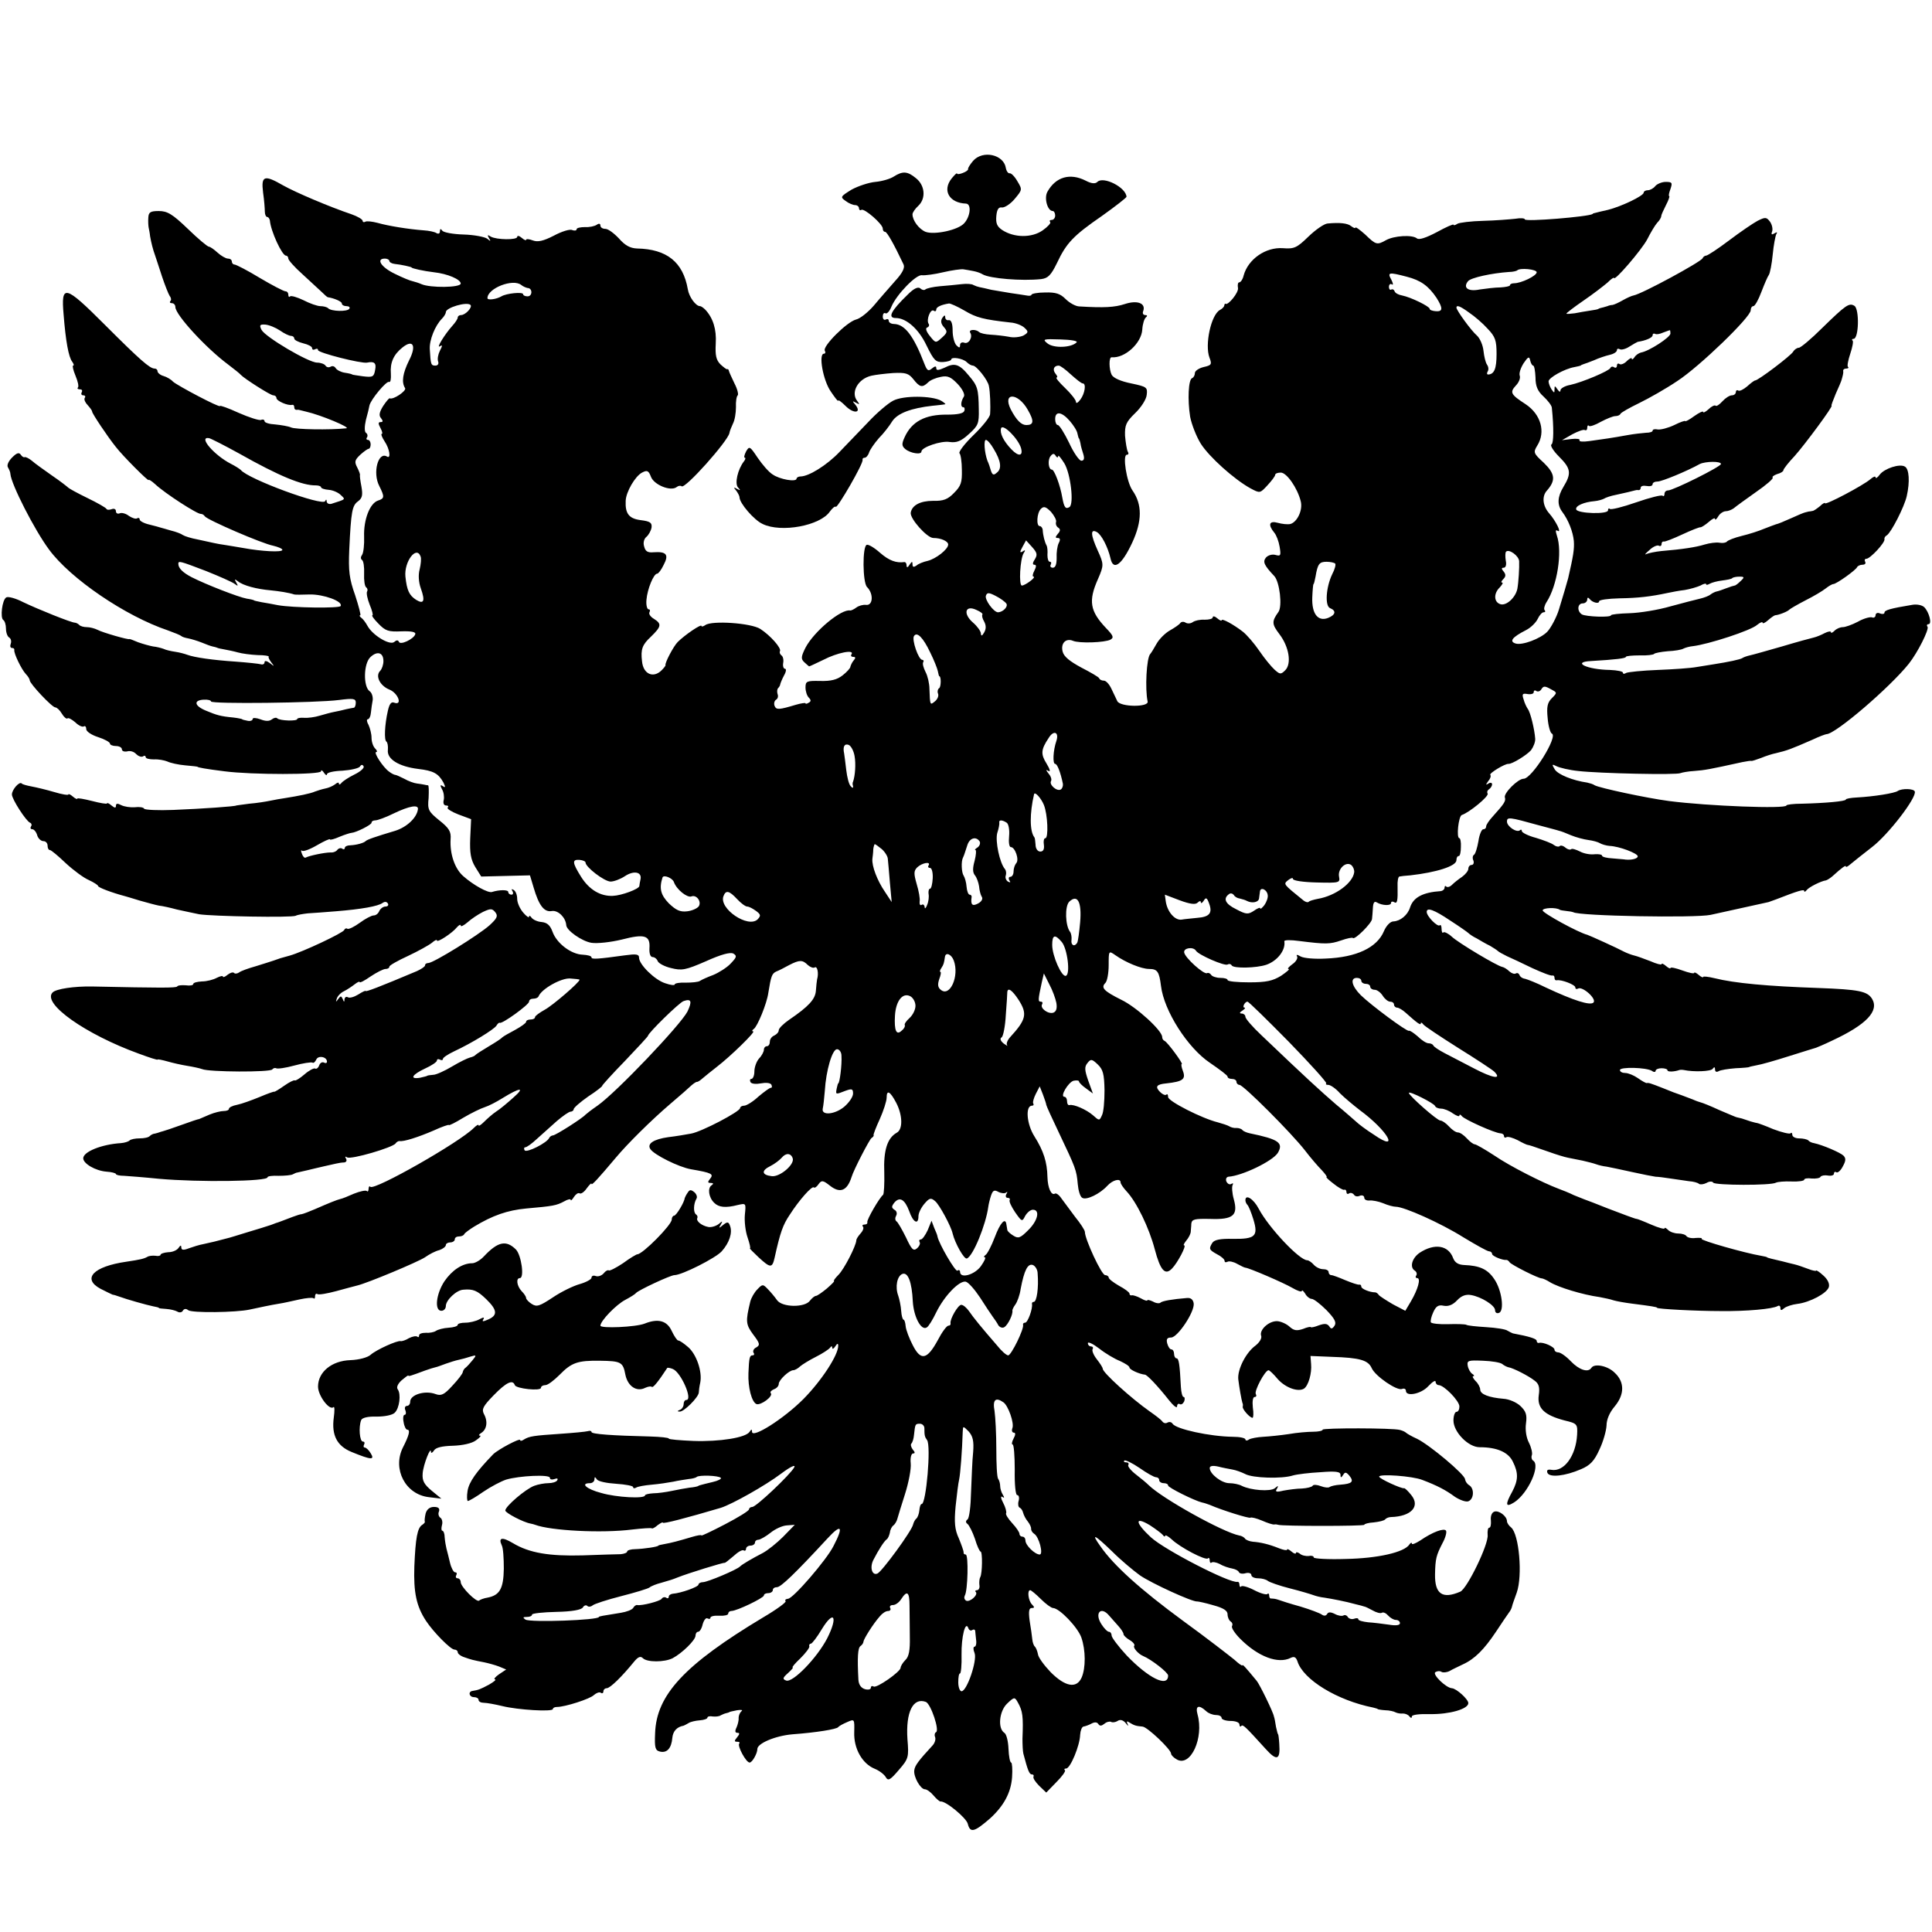 <svg version="1" xmlns="http://www.w3.org/2000/svg" width="866.667" height="866.667" viewBox="0 0 650 650"><path d="M327.4 54.1c-1 1.2-1.8 2.4-1.7 2.8.1.3-.7.9-1.8 1.3-1 .4-1.9.5-1.9.2 0-.4-.8.4-1.8 1.6-3.3 4.1-.8 8.3 4.8 8.5 1.9.1 1.5 4.3-.6 6.6-2 2.3-10 4-13 2.9-2.2-.9-4.4-3.8-4.4-5.9 0-.6.9-1.9 2-2.9 2.6-2.5 2.2-6.9-.9-9.3-2.8-2.3-4.4-2.4-7.4-.5-1.2.8-4 1.6-6.2 1.8-2.2.2-5.8 1.4-8 2.6-3.7 2.3-3.9 2.5-2 3.8 1 .8 2.5 1.4 3.2 1.4.7 0 1.3.5 1.3 1.1 0 .5.4.8.8.5 1-.6 7.2 4.8 7.2 6.3 0 .6.3 1.1.8 1.1.6 0 2.9 4 6.2 11 .5 1.1-.4 2.9-2.9 5.6-2 2.3-5.2 5.9-7.1 8.2-1.9 2.2-4.6 4.4-6 4.7-3.1.8-11.4 9.1-10.5 10.5.3.5.2 1-.3 1-1.9 0-.3 9 2.3 12.7 1.4 2.1 2.5 3.5 2.5 3.1 0-.4 1.1.4 2.5 1.8 2.7 2.7 5.5 2.4 3.3-.4-1.1-1.3-1.1-1.4.2-.7 1.2.7 1.3.6.4-.6-2.3-2.9.3-7.5 4.8-8.5 1.3-.3 4.5-.7 7.3-.9 4.2-.2 5.2.1 6.8 2.1 2.1 2.7 3 2.9 4.9 1.1.7-.8 2.7-1.6 4.3-1.9 2.3-.5 3.4 0 5.7 2.4 1.6 1.7 2.5 3.5 2.1 4.2-1.1 1.7-1.2 3.6-.2 3.6.4 0 .6.6.3 1.3-.3.8-2.3 1.2-5.7 1.2-7.4-.1-12 2.3-14.4 7.7-1 2.2-.9 2.9.3 3.9 1.7 1.4 5.4 2 5.4.8 0-1.4 6.6-3.7 9.5-3.2 2.3.3 3.8-.2 6.5-2.7 3.1-2.8 3.4-3.5 3.3-8.3-.1-6.9-.4-7.9-3.4-11.4-3.2-3.9-4.8-4.3-8.1-2.6-2 .9-2.8 1-2.8.2s-.4-.8-1.5.1c-1.2 1-1.6.7-2.5-1.6-3.6-9.4-6.6-13.3-10.2-13.4-1 0-1.8-.5-1.8-1.1 0-.5-.4-.7-1-.4-.5.3-1-.1-1-1s.4-1.4.9-1.1c.5.3 1.4-.7 2-2.2 1.7-4.1 8.4-11 10.3-10.6 1 .1 4.2-.3 7.1-1 3-.7 6-1.1 6.8-1 .8.1 2.3.4 3.4.6 1.1.2 2.5.7 3.1 1.1 2.4 1.4 13.1 2.3 19.7 1.6 2.3-.3 3.3-1.3 5.3-5.4 3.2-6.8 5.5-9.2 15.2-15.9 4.5-3.2 8.2-6.1 8.2-6.4-.2-3.2-7.8-7-9.8-5-.7.7-2 .6-3.9-.4-5.3-2.7-10.1-1.3-12.9 3.7-1.2 2.1 0 6.5 1.8 6.5.4 0 .8.7.8 1.5s-.5 1.5-1.2 1.5c-.6 0-.8.3-.5.7.4.3-.8 1.6-2.5 2.8-3.7 2.6-9.6 2.5-13.6-.1-1.8-1.2-2.2-2.3-2-4.7.2-2.3.8-3.1 1.9-2.9.9.1 2.9-1.2 4.3-2.9 2.5-3 2.6-3.1.9-5.9-.9-1.6-2.1-2.8-2.6-2.7-.5.1-1.1-.7-1.3-1.8-.7-4.5-7.7-6.1-11-2.4z"/><path d="M88.5 64.7c.4 2.7.6 5.6.6 6.5 0 1 .4 1.8.8 1.8s.8.6.9 1.2c.3 3.6 4.1 11.8 5.4 11.8.4 0 .8.4.8 1 0 .5 2.1 2.9 4.7 5.2 2.6 2.4 5.5 5.1 6.5 6 1 1 1.9 1.8 2.1 1.8 2 .3 4.7 1.4 4.7 2.1 0 .5.7.9 1.6.9.8 0 1.3.4.9.9-.6 1-6.1.9-7.1-.2-.4-.4-1.6-.7-2.6-.7s-3.6-.9-5.7-2c-2.1-1-4.1-1.6-4.5-1.3-.3.4-.6.1-.6-.5 0-.7-.4-1.2-1-1.2-.5 0-4.4-2-8.6-4.5-4.1-2.5-8-4.5-8.5-4.5s-.9-.5-.9-1c0-.6-.6-1-1.3-1-.7 0-2.3-.9-3.5-2-1.2-1.1-2.5-2-2.9-2-.5 0-3.7-2.7-7.1-6-5.2-5-6.9-6-9.8-6-2.8 0-3.4.4-3.5 2.2-.1 1.3 0 2.7.1 3.3.1.5.4 1.9.5 3 .4 2.2.9 4.3 1.7 6.5.3.8 1.3 4 2.3 7 1 3 2.2 6 2.6 6.6.5.6.6 1.4.2 1.7-.3.4-.1.7.5.7.7 0 1.2.6 1.2 1.3 0 2.6 10.3 13.8 17.7 19.3 2.1 1.6 4 3.1 4.3 3.5 1.2 1.3 10 6.9 10.9 6.9.6 0 1.1.4 1.1.9 0 1 3.9 2.7 5.3 2.3.4-.1.7.2.7.8 0 .6.3.9.8.9.4-.1.9 0 1.2.1.3.1 1.2.3 2 .5 4.9 1.1 15.2 5.4 13.5 5.6-5.5.6-17.2.4-18.6-.3-.9-.4-3.3-.8-5.3-1-2-.1-3.6-.6-3.6-1.1 0-.5-.6-.7-1.2-.4-.7.2-4.1-.9-7.5-2.4-3.5-1.6-6.3-2.6-6.3-2.3 0 .7-14.2-6.8-15.8-8.2-.6-.7-2.1-1.6-3.2-1.9-1.1-.3-2-1.1-2-1.6s-.4-.9-1-.9c-1.6 0-4.9-2.9-16.8-14.8-13.4-13.4-14.7-13.7-13.8-3.4.7 9 1.7 14.4 2.9 15.9.5.7.7 1.3.3 1.3-.3 0 0 1.5.8 3.4s1.2 3.7.8 4c-.3.3 0 .6.7.6s.9.4.6 1c-.3.5-.1 1 .5 1s.9.4.5.9c-.3.5.2 1.6 1 2.4.8.9 1.5 1.8 1.5 2.2 0 .6 5.1 8.3 8 11.9 2.3 3 11 11.7 11 11.1 0-.3 1 .3 2.2 1.4 3.3 3.1 14.3 10.2 15.4 10 .4 0 1 .3 1.3.8.8 1.2 19.3 9.2 23 9.9 1.7.4 3.1 1 3.1 1.4 0 .9-7 .5-13-.6-1.9-.3-4.6-.8-6-1-1.4-.2-3.2-.5-4-.7-.8-.2-3.3-.7-5.5-1.2-2.2-.4-4.4-1.1-5-1.5-.5-.4-2.3-1.1-4-1.5-1.6-.5-3.2-.9-3.5-1-.3-.1-2-.6-3.7-1-1.8-.4-3.3-1.2-3.3-1.7s-.4-.7-.9-.4c-.4.3-1.6-.1-2.7-.8-1-.8-2.4-1.2-3.1-.9-.7.3-1.3 0-1.3-.7s-.6-1-1.4-.7c-.8.3-1.6.3-1.8-.1-.2-.4-3-2-6.3-3.6s-6.2-3.2-6.5-3.5c-.3-.3-2.7-2.2-5.5-4.1-2.7-1.9-5.8-4.1-6.8-5-1-.8-2-1.3-2.4-1.2-.3.2-.9-.2-1.3-.8-.6-.9-1.4-.6-2.9.9-1.3 1.3-1.9 2.7-1.4 3.4.4.7.8 1.6.8 2.2.3 3.5 8.1 18.8 13 25.4 7.2 9.8 25.7 22.4 40 27.2 2.2.8 4.2 1.6 4.5 1.9.3.3 1.3.6 2.4.8 1 .2 3 .8 4.5 1.4 1.4.6 3.1 1.2 3.6 1.3.6.1 1.2.3 1.5.4.3.2 1.4.4 2.5.6 1.1.2 3.1.6 4.5 1s4.4.8 6.7.9c2.3 0 3.9.3 3.7.5-.2.2.2 1.1.9 2 1.1 1.4 1 1.4-.5.2-1.1-.8-1.8-.9-1.8-.3 0 .6-.6.9-1.2.7-.7-.2-4.5-.6-8.5-.9-7.6-.5-13.9-1.4-16.3-2.3-.8-.3-2.6-.8-4-1-1.4-.2-3.2-.6-4-1-.8-.3-2.4-.7-3.5-.8-1.1-.2-3.3-.8-5-1.4-1.6-.7-3-1.2-3-1.1 0 .4-9.1-2.2-10.7-3.1-1-.5-2.6-.9-3.6-.9s-2.2-.3-2.6-.8c-.4-.4-1.1-.7-1.4-.7-1.2 0-12.4-4.5-17.4-6.9-2.5-1.3-5.1-2-5.7-1.6-1.4.8-2.1 6.9-1 7.6.5.3.9 1.6.9 2.9 0 1.3.5 2.7 1.1 3 .6.4.8 1.3.5 2.1-.3.8-.1 1.4.4 1.4.6 0 .9.3.8.7-.2 1.1 2.4 6.5 3.9 8.1.7.7 1.3 1.7 1.3 2.1 0 1.1 7.5 9.1 8.6 9.1.5 0 1.5.9 2.2 2.1.7 1.2 1.6 1.9 1.9 1.6.3-.3 1.4.3 2.6 1.3 1.1 1.1 2.4 1.7 2.9 1.4.4-.3.8.1.8.9s1.8 2 4 2.7c2.2.7 4 1.7 4 2.2 0 .4.9.8 2 .8s2 .5 2 1.1c0 .6.8.9 1.8.7 1-.3 2.3.1 3 .9.7.7 1.7 1.1 2.3.8.5-.4.9-.2.9.2 0 .5 1.2.8 2.8.8 1.5-.1 3.5.3 4.5.7 1 .5 3.7 1.1 6 1.3 2.3.2 4.2.4 4.2.5 0 .2 2.6.7 9 1.5 9.1 1.2 32.5 1.2 32.5 0 0-.6.5-.3 1 .5s1 1 1 .5c0-.6 2.3-1.1 5.2-1.2 2.8-.2 5.5-.8 5.9-1.4.4-.7.9-.7 1.2-.1.4.5-1 1.8-3.1 2.8-2 1-4 2.3-4.4 2.9-.4.5-.8.6-.8.1s-.6-.3-1.3.3c-.8.6-2.2 1.2-3.3 1.4-1 .2-2.6.7-3.4 1-1.5.7-5.6 1.5-10 2.2-1.4.2-3.7.6-5.1.9-1.4.3-4.5.8-7 1-2.4.3-4.4.6-4.4.6 0 .3-11.3 1.1-21.2 1.5-5.1.2-9.5 0-9.8-.4-.2-.5-1.7-.7-3.2-.5-1.5.1-3.5-.2-4.5-.7-1.3-.7-1.8-.6-1.8.2s-.4.8-1.5-.1c-.8-.7-1.5-1-1.5-.7 0 .3-2.3-.1-5-.8-2.8-.7-5-1.1-5-.8 0 .3-.7 0-1.5-.7s-1.5-1-1.5-.7c0 .3-2.1 0-4.7-.8-2.7-.8-6.1-1.6-7.7-1.9-1.6-.3-3.1-.7-3.3-1-.8-.8-3.3 2.1-3.3 3.7s4.8 9 6.1 9.5c.5.2.7.8.3 1.3-.3.5-.1.9.5.9.5 0 1.3.9 1.6 2 .3 1.1 1.3 2 2.1 2s1.4.7 1.4 1.5.3 1.5.8 1.5c.4 0 2.8 2 5.3 4.4 2.6 2.4 6.1 5 7.8 5.7 1.7.8 3.1 1.7 3.1 2 0 .5 4.8 2.3 9 3.4.3.1 2.5.7 5 1.5 2.5.7 5.4 1.5 6.5 1.7 1.1.1 3.8.7 6 1.3 2.2.5 5.6 1.2 7.5 1.6 4.4.7 31.2 1.2 32.5.5.5-.3 2.3-.6 4-.8 1.6-.1 5.9-.4 9.5-.7 8.7-.7 14.2-1.7 15.7-2.8.7-.5 1.4-.5 1.8.2.3.5 0 1-.8 1s-1.7.7-2.1 1.5c-.3.8-1.1 1.5-1.9 1.5-.7 0-2.8 1.1-4.7 2.5-1.8 1.3-3.6 2.2-4.1 2-.4-.3-.9-.1-1.1.4-.4 1-14 7.4-18.3 8.6-3.3.9-3.3.9-5.5 1.7-.8.3-3.5 1.1-6 1.9-2.5.7-5 1.6-5.6 2.1-.6.4-1.4.5-1.7.1-.4-.3-1.3 0-2.2.7-.8.7-1.5.9-1.5.6 0-.4-.9-.2-2.1.4-1.1.6-3.3 1.2-5 1.2-1.6.1-2.9.4-2.9.9 0 .4-1.1.6-2.5.4-1.4-.1-2.7 0-2.9.4-.4.5-5.4.5-28.6 0-6.1-.1-12.1.8-13.3 2-3.7 3.7 11.1 14.1 29 20.6 3.5 1.3 6.3 2.2 6.3 2 0-.2 1.5.1 3.3.6 1.7.5 4.8 1.2 6.7 1.5 1.9.3 4.2.8 5 1.1 2.3 1 23 1.1 23.6.1.3-.4.9-.6 1.3-.4.4.3 3.2-.1 6.1-.9 2.9-.8 5.7-1.2 6.1-1 .4.3.9-.2 1.3-1 .6-1.5 3.6-1 3.6.7 0 .5-.5.6-1 .3-.6-.3-1.3.1-1.6.9-.3.9-1 1.4-1.4 1.1-.4-.2-2 .6-3.6 2-1.5 1.3-3 2.2-3.2 2-.3-.2-1.9.6-3.6 1.8-1.7 1.2-3.2 2.1-3.3 2-.2-.1-2.4.7-5 1.8-2.7 1.1-6 2.3-7.5 2.6-1.6.3-2.8.9-2.8 1.4 0 .4-.8.7-1.7.7-1 0-3.1.5-4.8 1.2-1.6.7-3.2 1.4-3.5 1.5-.3 0-3 .9-6 2s-5.8 2-6.2 2.1c-.5.1-1 .3-1.3.4-.3.1-.9.3-1.4.4-.5 0-1.3.4-1.7.8-.4.5-1.9.8-3.4.8s-3 .3-3.4.7c-.4.4-1.7.8-2.9.9-6.5.4-12.7 2.9-12.7 5.1 0 1.8 4.1 4.2 7.8 4.5 1.7.1 3.2.5 3.2.8 0 .3 1.2.6 2.8.6 1.5.1 6.8.5 11.7 1 13.5 1.2 36.5.9 36.5-.5 0-.4 1.7-.6 3.7-.5 2.1 0 4.3-.2 4.8-.5.6-.3 1.2-.6 1.5-.6.3-.1 1.9-.4 3.5-.8 1.7-.4 4.1-1 5.5-1.3 1.4-.3 3.2-.7 4-.9.8-.2 2.1-.4 2.8-.4.7-.1 1-.6.6-1.3-.4-.7-.3-.8.4-.4 1.3.8 15.3-3.3 16.3-4.7.3-.5.9-.8 1.3-.8 1.3.3 6.3-1.3 11.4-3.5 2.8-1.3 5.2-2.1 5.2-1.9 0 .3 2.2-.8 4.8-2.4 2.7-1.6 6-3.2 7.3-3.6 1.3-.4 4-1.8 5.9-3 6-3.7 7.8-3.8 3.8-.3-2 1.8-4.6 4-5.9 4.8-1.2.8-3 2.4-4 3.4-1.1 1.1-1.9 1.6-1.9 1.2 0-.4-.7 0-1.6.9-4.9 4.9-33.4 21.1-34.8 19.8-.3-.4-.6 0-.6.7s-.3 1.1-.6.7c-.4-.3-2.3.1-4.3.9-2 .9-4 1.7-4.6 1.8-1.2.3-3.7 1.3-8.5 3.4-1.9.8-3.9 1.6-4.5 1.7-.5 0-1.9.5-3 .9-3.2 1.2-4.9 1.9-5.7 2.1-.5.2-1 .4-1.3.5-.3.1-.8.3-1.2.4-.5.2-3.5 1.1-6.8 2.1s-6.4 2-7 2.1c-2.9.8-6.2 1.6-8.2 2-1.2.2-3.4.9-4.8 1.4-1.8.7-2.5.6-2.5-.3 0-.8-.3-.8-.9.1-.5.8-2 1.5-3.5 1.5-1.4.1-2.6.5-2.6.9 0 .3-.8.5-1.7.3-1-.1-2.2 0-2.8.4-1.1.6-2.3.9-7 1.6-11.1 1.6-15 5.7-8.7 9.1 2 1 3.8 1.9 4.1 2 .3 0 1.3.3 2.1.6 2.7 1 9.5 2.9 11.5 3.3 1.1.2 2 .4 2 .6 0 .1 1.1.2 2.5.3 1.4.1 3 .5 3.7.9.6.4 1.5.3 1.8-.3.4-.7 1.1-.8 1.8-.2 1.2 1 16.1.8 20.7-.2 3.3-.7 6.9-1.5 10-2 1.4-.2 4.4-.9 6.7-1.4 2.3-.5 4.4-.7 4.8-.4.3.3.5 0 .5-.7s.4-1 .8-.7c.5.3 3.3-.2 6.3-1s6.2-1.7 7.1-1.9c3.4-.8 20.4-7.9 22.8-9.5 1.4-1 3.5-2.1 4.8-2.4 1.2-.4 2.2-1.2 2.2-1.7s.7-.9 1.5-.9 1.5-.5 1.5-1c0-.6.6-1 1.4-1 .8 0 1.6-.3 1.8-.8.2-.4 1.7-1.5 3.3-2.5 6.3-3.8 11.2-5.5 17.5-6.1 9.1-.8 10.2-1 12.8-2.4 1.2-.7 2.2-.9 2.2-.5s.5 0 1.1-1c.6-.9 1.4-1.5 1.9-1.2.5.3 1.6-.5 2.4-1.7.9-1.2 1.6-1.9 1.6-1.5 0 .7 2.2-1.7 8.1-8.7 4-4.8 12.1-12.8 18.3-18.1 3.3-2.8 6.5-5.6 7.2-6.3.7-.6 1.5-1.2 1.9-1.2.4 0 1.2-.6 2-1.3.7-.6 2.8-2.3 4.6-3.7 4.7-3.6 13.3-12 12.3-12-.5 0-.4-.4.2-.8 1.2-.8 4.4-8.5 4.9-12.2.9-5.6 1.2-6.4 2.6-7.1.8-.3 2.8-1.3 4.4-2.2 3.5-1.8 4.5-1.8 6.3 0 .8.7 1.8 1.1 2.3.8.9-.6 1.4 2 .8 4-.1.5-.3 2.3-.4 3.8-.2 2.9-2.4 5.3-9 9.8-1.9 1.3-3.5 2.9-3.5 3.5 0 .7-.7 1.4-1.5 1.8-.8.3-1.5 1.2-1.5 2.1 0 .8-.4 1.5-1 1.5-.5 0-1 .5-1 1.2 0 .6-.7 2-1.6 2.9-.9 1-1.6 3-1.6 4.4 0 1.4-.5 2.5-1 2.5s-.6.5-.3 1.1c.4.6 1.9.7 3.5.4 1.6-.3 3.1-.2 3.5.4.3.6.3 1.1-.2 1.1-.4 0-2.3 1.4-4.2 3-1.8 1.7-4 3-4.7 3-.8 0-1.4.4-1.4.8 0 1.2-13 8-16.5 8.6-1.6.3-5.1.9-7.7 1.2-4.9.7-7.2 2.2-6 4 1.2 1.9 9.6 6.1 13.7 6.8 7 1.2 7.7 1.6 6.4 3.2-.9 1.1-.8 1.4.2 1.4s1 .3.3.8c-1.4.9-1 4.1.9 5.9 1.5 1.5 3.8 1.8 8 .7 2.7-.6 2.7-.6 2.3 3.3-.2 2.2.2 5.6.9 7.6.7 2.1 1.1 3.7.8 3.7-.2 0 1.1 1.3 2.9 3 4 3.7 4.6 3.7 5.4.2 1.9-8.6 2.8-11.1 5.1-14.5 3.2-5 7.5-9.8 8.1-9.2.3.3 1-.2 1.6-1.1 1-1.4 1.5-1.3 3.8.5 3.4 2.7 5.8 1.8 7.3-2.9.7-2.4 6-12.6 6.7-13.1.5-.3.9-.8.7-1-.1-.2.8-2.6 2.1-5.4 1.2-2.7 2.3-6 2.3-7.2 0-2.8 1.2-2.1 3.2 1.7 2.2 4.2 2.3 9 .2 10.1-3.2 1.8-4.5 6-4.2 13.4.1 3.8-.1 7.2-.4 7.5-1.2.9-5.6 8.5-5.3 9.2.1.5-.3.8-1 .8-.6 0-.8.3-.5.7.4.3.1 1.3-.7 2.2-.8.9-1.5 1.9-1.5 2.4-.1 1.9-4.1 9.7-6 11.6-1.2 1.2-1.8 2.1-1.5 2.1.3 0-.8 1.1-2.4 2.5-1.7 1.4-3.3 2.5-3.7 2.5-.4 0-1.3.7-2 1.6-1.7 2.4-9.4 2.3-11.1-.2-.7-1-2.1-2.7-3.1-3.7-1.6-1.7-1.8-1.7-3.5.1-1 1-2.1 2.9-2.4 4.2-1.6 6.6-1.5 7.6 1 11 2.2 2.9 2.4 3.5 1.1 4.3-.9.4-1.3 1.2-1 1.8.4.5.2.9-.3.9-1 0-1.2.8-1.4 6-.2 4.8 1.1 9.7 2.7 10.4 1.5.5 5.8-2.7 4.8-3.7-.3-.4.2-.9 1.1-1.3.9-.3 1.6-1.1 1.6-1.8 0-1.3 3.5-4.6 4.9-4.6.5 0 1.6-.6 2.3-1.3.7-.6 3.1-2.1 5.3-3.2 2.2-1.1 4.3-2.5 4.7-3 .5-.7.8-.7.8 0 0 .5.5.3 1-.5.7-1.1 1-1.1 1-.2 0 3.1-5.5 11.6-11.7 17.9-6.7 6.7-17.3 13.4-17.3 11 0-.9-.2-.9-.8 0-1.2 2-10.1 3.4-18.9 3.1-4.6-.2-8.3-.5-8.3-.8 0-.3-2.8-.6-6.3-.7-12.7-.3-19.7-.8-19.7-1.5 0-.4-.6-.5-1.2-.3-.7.2-4.9.6-9.3.9-8.9.6-10.4.8-12.2 1.9-.7.5-1.3.6-1.3.2 0-.8-7.5 3.2-9.1 4.8-5.7 5.9-8.1 9.3-8.6 12.3-.3 1.8-.2 3.4.1 3.4.4 0 2.8-1.4 5.2-3.1 2.5-1.7 5.9-3.5 7.7-4.1 4.4-1.3 14.7-1.8 14.7-.6 0 .6.7.7 1.6.4.8-.3 1.2-.2.9.4-.3.6-1.7 1-3 1s-3.5.4-4.8.9c-2.9 1.1-9.7 6.9-9.7 8.3 0 .8 6.1 4 8.5 4.4.6.1 1.2.3 1.5.4 5.3 2 22.5 2.9 32.7 1.6 3.5-.4 6.4-.6 6.6-.4.2.2 1.1-.3 2-1.1 1-.7 1.7-1.1 1.7-.8 0 .5 8-1.6 19.5-5 3.8-1.2 15-7.5 20.3-11.5 3.2-2.4 5-3.2 4.4-2.1-1.4 2.5-12.8 13.3-14.1 13.3-.6 0-1.1.4-1.1.8 0 .5-3.6 2.7-8 5s-8 4-8 3.8c0-.3-1.5 0-3.2.5-4.7 1.4-7 2-9.3 2.4-1.1.2-2 .4-2 .5 0 .4-4.8 1.1-7.7 1.2-1.6 0-2.8.4-2.8.8s-1 .8-2.2.9c-1.3 0-7 .2-12.8.4-11.2.3-17.9-.8-23.4-4.1-3.7-2.2-5-1.9-3.8.7.5.9.7 4.4.7 7.9-.1 6.7-1.4 8.9-5.4 9.7-1.3.2-2.6.7-2.9 1-.8.8-6.2-4.6-6.2-6.2 0-.7-.5-1.3-1.1-1.3-.5 0-.7-.5-.4-1 .3-.6.2-1-.4-1-.5 0-1.3-1.5-1.7-3.2-.4-1.8-1-4-1.2-4.8-.2-.8-.5-2.5-.6-3.8 0-1.2-.4-2.2-.8-2.2-.3 0-.4-.8-.1-1.9.3-1 0-2.2-.6-2.5-.5-.4-.8-1.3-.4-2.1.3-1-.2-1.5-1.7-1.5-1.4 0-2.4.8-2.8 2.2-.3 1.3-.4 2.5-.3 2.7.2.2-.2.7-.8 1.1-1.7 1-2.3 4.5-2.7 14-.3 8.8.7 13.4 3.9 18.3 2.5 3.8 8.3 9.7 9.6 9.7.6 0 1.1.4 1.1.9s1 1.3 2.3 1.7c2.3.8 2.6.9 6.7 1.7 1.4.3 3.6.9 4.9 1.4l2.4 1-2.4 1.6c-1.3.9-1.9 1.7-1.4 1.7.6.1-.3.8-2 1.8-3 1.6-3.6 1.8-5.5 2.1-1.6.2-1.2 2.1.5 2.1.8 0 1.5.4 1.5.9 0 .6.8 1 1.8 1 .9 0 3.7.5 6.2 1.1 5.2 1.3 17 2 17 1 0-.4.6-.7 1.4-.7 2.7 0 11.1-2.7 12.4-4 .8-.7 1.8-1.1 2.3-.8.5.4.9.1.9-.4 0-.6.5-1.1 1.1-1.1 1.2 0 5.3-4.1 9.2-8.9 1.4-1.7 2.2-2 3-1.2 1.4 1.4 7.2 1.4 10 0 3.2-1.7 7.7-6.1 7.7-7.6 0-.7.4-1.3.9-1.3s1.2-1.1 1.5-2.5c.4-1.4 1.1-2.3 1.6-2 .6.3 1 .2 1-.2 0-.5 1.3-.8 3-.7 1.7.1 3-.2 3-.7 0-.5.5-.9 1.1-.9 1.8 0 10.9-4.4 10.9-5.2 0-.5.7-.8 1.5-.8s1.5-.5 1.5-1c0-.6.6-1 1.4-1 1.3 0 6.1-4.6 17-16.4 4.7-5.1 5.5-4.1 2 2.6-2.3 4.6-13.6 17.7-15.3 17.7-.8.1-1.1.4-.8.8.4.3-3 2.8-7.6 5.5-26.3 15.8-35.9 26-36.3 39-.2 4.7 0 5.7 1.6 6.1 2.4.6 3.9-1.1 4.2-4.6.2-2.2 1.5-3.7 3.8-4.1.3-.1 1-.5 1.7-.9.6-.4 2.3-.8 3.7-.9 1.4-.1 2.6-.5 2.6-.9s.8-.6 1.8-.4c.9.1 2.2 0 2.7-.4.6-.3 1.3-.6 1.8-.7.4-.1.8-.2 1-.3.1-.2 1.3-.4 2.7-.7 1.4-.2 2-.1 1.5.3-.6.5-1 1.5-1 2.3.1.8-.3 2.3-.7 3.2-.6 1.2-.5 1.8.3 1.8s.8.4-.1 1.5c-1 1.2-1 1.5 0 1.5.8 0 1 .3.7.6-.7.8 2.3 6.4 3.5 6.4.9 0 2.6-3.1 2.6-4.5-.1-1.9 6-4.5 11.8-5 8.1-.6 14.8-1.7 15.4-2.4.3-.4 1.6-1.1 3-1.7 2.5-1.1 2.5-1.1 2.4 3.4-.2 5.5 2.7 10.6 6.9 12.3 1.5.6 3.2 1.9 3.7 2.8.8 1.4 1.5 1 4.4-2.4 3.3-3.8 3.4-4.3 2.9-10.4-.6-9.1 1.9-14.1 6.2-12.5 1.7.7 4.7 9.7 3.4 10.2-.4.2-.6.9-.3 1.6.3.8-.1 2-.8 2.8-4.8 5.2-6 6.8-6.2 8.4-.3 2.2 2.1 6.4 3.6 6.4.6 0 1.9.9 2.9 2.1.9 1.1 2 2 2.3 2 1.7-.3 8.7 5.5 9.2 7.5.8 3.2 2.2 2.8 7.5-1.8 4.6-4.2 7-8.6 7.4-13.8.2-2.7 0-5-.3-5-.4 0-.8-2.1-.9-4.6-.1-2.6-.7-5-1.4-5.4-2.3-1.5-1.7-7.3.9-9.8 2.4-2.3 2.6-2.3 3.6-.5 1.7 3 1.9 4.7 1.6 12.3 0 1.9.1 4.2.3 5 1.5 5.7 2 7 2.9 7 .5 0 .7.3.5.8-.2.4.6 1.7 1.9 3l2.4 2.3 3.4-3.5c1.9-1.9 3.2-3.7 2.9-4-.4-.3-.2-.6.4-.6 1.4 0 4.6-7.7 4.7-11.3.1-1.5.6-2.7 1.1-2.8.6-.1 1.8-.5 2.7-1 1.1-.6 1.9-.5 2.3.1.5.8 1.1.7 2 0 .8-.7 1.8-.9 2.3-.7.4.3 1.4.2 2.2-.3.9-.6 1.9-.3 2.8.8.7.9 1 1.1.6.3-.5-1-.3-1.2.7-.5 1.5.9 2 1.1 4.3 1.3 1.6.1 9.6 7.7 9.6 9.1 0 .5.9 1.4 2 2 4.6 2.5 9.1-7.3 6.9-15.2-.8-2.9.4-3.4 2.9-1.1.7.7 2.2 1.3 3.3 1.3 1 0 1.9.4 1.9 1 0 .5 1.4 1 3 1 1.7 0 3 .5 3 1.2 0 .6.3.9.6.5.6-.6 1.3.1 8.3 7.8 3.7 4.1 4.9 3.6 4.5-1.8-.1-1.7-.3-3.2-.4-3.2-.1 0-.4-1.1-.7-2.5-.2-1.4-.5-3-.7-3.5-.2-1.4-4.8-10.8-5.8-12-3.8-4.6-4.8-5.7-4.8-5.2 0 .3-1.2-.5-2.7-1.9-1.6-1.3-9.3-7.3-17.3-13.1-14.3-10.5-23.3-18.6-27.8-25.1-3.3-4.6-2-4 4.1 1.9 2.8 2.8 7 6.3 9.2 7.9 3.9 2.7 17.9 9.1 19.3 8.8.4 0 2.8.5 5.5 1.3 3.3.9 4.7 1.8 4.7 3 0 1 .5 2.1 1 2.4.6.4.8 1 .5 1.6-.3.5.9 2.4 2.8 4.3 6 6 12.7 8.5 16.9 6.4 1.2-.6 1.8-.3 2.3 1.1 1.9 6.2 13.4 13.2 25.5 15.6.8.2 1.5.4 1.5.5 0 .1 1.1.3 2.5.4 1.4 0 3 .4 3.5.7.6.3 1.7.5 2.5.4.8 0 1.8.4 2.2 1 .5.6.8.6.8 0s2.6-.9 6.2-.8c6.4.1 12.8-1.7 12.8-3.7 0-1.3-4-4.9-5.5-5-2-.1-6.7-4.7-5.6-5.4.6-.4 1.5-.5 2.1-.1.5.3 1.7.2 2.7-.3 1-.6 3-1.5 4.4-2.2 4-1.8 7.2-5 11.2-11 2-3 4-6 4.4-6.5.5-.6.9-1.5 1-2 .1-.6.9-2.7 1.6-4.7 2-5.7.8-19.6-1.9-21.9-.8-.6-1.4-1.6-1.4-2.1 0-1.7-2.8-3.8-4.3-3.2-.8.3-1.3 1.5-1.1 3 .1 1.3-.1 2.4-.6 2.4-.4 0-.6 1.1-.5 2.4.4 3.1-6.9 18.1-9.2 19.1-6 2.6-8.6.8-8.5-5.8.1-5.3.4-6.4 2.5-10.5 1-1.8 1.5-3.7 1.2-4.2-.6-1-4.5.4-8.7 3.3-1.6 1-2.8 1.5-2.8 1 0-.4-.4-.3-.8.3-1.7 2.7-10.8 4.7-21.4 4.9-6 .2-10.8-.1-10.8-.5 0-.5-.8-.7-1.7-.5-1 .1-2.4-.2-3-.8-.7-.5-1.3-.6-1.3-.2 0 .4-.7.2-1.5-.5s-1.5-1-1.5-.6c0 .3-1.2.1-2.7-.5-3.5-1.4-6.2-2-8.8-2.2-1.1-.1-2.3-.6-2.6-1-.3-.5-1.2-1-2-1.1-5.5-1.1-25.8-12.4-30.4-16.9-.7-.7-2.6-2.3-4.3-3.6-1.7-1.3-2.9-2.8-2.6-3.2.3-.5 0-.9-.7-.9s-1-.3-.6-.6c.3-.3 2.6.8 5.1 2.5 2.4 1.7 4.9 3.1 5.5 3.1.6 0 1.1.4 1.1 1 0 .5.7 1 1.5 1s1.5.3 1.5.8c0 .7 8.9 5.1 11.4 5.7.6.1 1.8.5 2.6.8 4.1 1.8 13.4 4.7 13.7 4.3.3-.2 2 .2 3.9 1 1.8.8 3.7 1.4 4.1 1.3.5-.1 1 0 1.3.1 1.1.5 29 .5 29 0 0-.3 1.4-.7 3.2-.8 1.8-.2 3.5-.6 3.8-1 .3-.4 1.2-.8 2-.8 6.8-.2 9.9-3.6 6.8-7.4-1.1-1.4-2.2-2.4-2.4-2.3-.7.3-8.4-3.2-8.4-3.9 0-1 11.2-.2 14.5 1.1 5 1.9 7.9 3.4 11 5.7 1.7 1.1 3.7 1.8 4.5 1.5 1.9-.7 2.1-4.3.3-5.4-.7-.4-1.3-1.3-1.4-2 0-1.6-12-11.6-16.1-13.6-1.8-.8-3.5-1.8-3.8-2.1-.3-.3-1.2-.7-2-.9-2.3-.7-26-.7-26-.1 0 .4-1.5.7-3.2.7-1.8 0-5.5.3-8.3.8-2.7.4-6.6.8-8.5.9-1.9.1-4.1.5-4.8.9-.6.5-1.2.4-1.2 0 0-.5-1.9-.9-4.2-.9-7.8-.1-19.2-2.6-20.3-4.4-.4-.6-1.1-.7-1.7-.4-.6.4-1.3.2-1.7-.3-.3-.5-2.2-2-4.1-3.3-6.4-4.5-16-13.2-16-14.5 0-.4-.9-1.8-2-3.2-1.1-1.4-1.7-2.9-1.4-3.4.3-.5 0-.9-.5-.9-.6 0-1.1-.5-1.1-1.1 0-.6 1.7.2 3.8 1.8 2 1.6 5.2 3.5 7 4.2 1.7.8 3.2 1.7 3.2 2.2 0 .7 3.3 2.2 5.2 2.4.7 0 4.4 3.9 8.1 8.6 1.5 1.9 2.7 2.8 2.7 2.1 0-.7.4-1.1.9-.8.5.3 1.1-.1 1.5-.9.3-.8.2-1.5-.2-1.5s-.8-1.5-.9-3.3c-.4-7.9-.7-9.7-1.5-9.7-.4 0-.8-.7-.8-1.5s-.4-1.5-.9-1.5-1.1-.9-1.4-2c-.4-1.5 0-2 1.3-2 2.2 0 8-8.7 7.6-11.5-.2-1.3-1-1.9-2.2-1.8-5 .4-8.5 1-9 1.6-.4.3-1.5.2-2.5-.4-1.1-.5-1.9-.7-1.9-.4 0 .3-1 0-2.2-.7-1.3-.7-2.6-1.1-3-1-.5.1-.8-.1-.8-.6 0-.4-1.6-1.6-3.5-2.6-1.9-1.1-3.5-2.3-3.5-2.8 0-.4-.6-.8-1.2-.8-1.2 0-6.8-12.1-6.8-14.5 0-.6-1.5-2.9-3.3-5.1-1.7-2.3-3.8-5.1-4.6-6.2-.8-1.2-1.8-1.9-2.2-1.6-1.2.7-2.4-1.9-2.5-5.6-.1-5-1.3-8.8-4.4-13.7-2.6-4.1-3.1-10.3-.8-10.3.5 0 .7-.3.4-.8-.2-.4.2-1.8.9-3.2l1.3-2.5 1.1 2.8c.6 1.6 1.1 3.1 1.1 3.4 0 .3 2 4.7 4.4 9.7 5.4 11.4 5.8 12.2 6.2 17 .2 2.2.8 4.2 1.5 4.6 1.4.9 5.9-1.3 8.4-4 1.8-2 4.5-2.7 4.5-1.2 0 .5.9 1.8 2 3 3.4 3.6 7.6 12.3 9.5 19.5 1.9 7.2 3.5 8.9 5.8 6.5 1.8-1.8 5-7.8 4.1-7.8-.4 0 0-.7.7-1.6.8-.9 1.4-2.2 1.5-2.8 0-.6.2-1.9.2-2.9.2-1.5 1.1-1.7 6.3-1.6 7.8.3 9.5-1.2 8-6.6-.6-2.1-.7-4.3-.4-4.8.3-.6.1-.7-.4-.4-.6.4-1.3 0-1.7-.8-.3-.8 0-1.5.7-1.6 4.6-.3 14.8-5.2 16.6-8 2-3.4.3-4.6-9.4-6.6-1-.2-2.2-.7-2.5-1.1-.3-.4-1.2-.7-2-.7-.8.1-1.9-.2-2.5-.6-.5-.3-2.3-.9-3.8-1.3-5.3-1.3-16.7-7.1-16.7-8.5 0-.8-.3-1.2-.6-.8-.4.3-1.3-.1-2.1-.9-1.8-1.8-1.2-2.6 2.1-2.9 5.5-.6 6.6-1.4 5.6-4.1-.5-1.3-.7-2.4-.4-2.4.6 0-4.8-7.4-5.8-7.8-.5-.2-.8-.8-.8-1.3 0-2.2-8.7-10.1-13.7-12.5-6-3-7-4.1-5.4-5.7.6-.6 1.1-3.3 1.1-6 0-4.9 0-4.9 2.3-3.3 3.4 2.4 8.7 4.6 11.3 4.6 2.8 0 3.4.9 4 5.7 1 8.4 9 20.9 16.5 25.9 3.2 2.2 5.9 4.2 5.9 4.6 0 .5.7.8 1.5.8s1.5.4 1.5 1c0 .5.5 1 1 1 1.3 0 17.4 16.1 22 22 1.9 2.5 4.5 5.5 5.7 6.7 1.2 1.3 1.9 2.3 1.6 2.3-.3 0 .7 1 2.3 2.2 1.6 1.3 3.2 2.2 3.6 2.1.5-.2.8.2.8.8 0 .5.4.8.9.4.5-.3 1.2-.1 1.6.4.3.6 1.2.8 2 .4.8-.3 1.5 0 1.5.7 0 .6.8 1 1.8.9.9-.1 3 .3 4.5.9 1.6.7 3.5 1.2 4.3 1.2 2.8 0 15.1 5.5 22.6 10.2 4.3 2.6 8.2 4.8 8.8 4.8.5 0 1 .4 1 .9 0 .7 3.6 2.2 4.9 2 .2 0 .7.3 1 .8.7.9 9.6 5.4 10.8 5.4.4 0 1.7.6 2.8 1.3 2.8 1.7 10.9 4.2 16.7 5 1.5.3 3.6.7 4.7 1.1 1 .3 3.8.8 6.2 1.1 6.2.8 8.4 1.1 8.4 1.4 0 .4 13 1.1 21.5 1.1 8.6.1 17.5-.7 19.1-1.7.5-.3.9 0 .9.7 0 .8.3.9 1.3 0 .8-.6 2.7-1.2 4.3-1.4 4.3-.5 10.1-3.6 10.7-5.7.3-1.1-.4-2.6-1.9-3.9-1.3-1.2-2.4-1.9-2.4-1.6 0 .2-1.2 0-2.7-.6-1.6-.6-3.6-1.3-4.5-1.5-1-.2-2.8-.7-4-1-1.3-.3-3-.7-3.8-.9-.8-.2-1.5-.4-1.5-.5 0-.1-.9-.3-2-.5-5.4-.9-20.5-5.2-20-5.7.3-.3-.6-.4-2-.3-1.4.2-2.7-.1-3.1-.6-.3-.5-1.5-.9-2.8-.9-1.2 0-2.7-.5-3.4-1.2-.7-.7-1.2-.9-1.2-.5 0 .3-2-.2-4.5-1.3s-4.6-1.9-4.8-1.9c-.3.1-5.2-1.8-9.7-3.5-3.5-1.4-7.1-2.8-8-3.1-.3-.1-1.8-.7-3.5-1.4-1.6-.8-3.9-1.7-5-2.1-5.6-2.1-16.6-7.7-21.7-11.2-3.2-2.1-6.2-3.8-6.6-3.8-.5 0-1.7-.9-2.7-2-1-1.1-2.3-2-3-2-.7 0-2-.9-3-2s-2.3-2-2.9-2c-1.1 0-10.6-8.4-10.6-9.3 0-.8 8.5 3.5 8.8 4.4.2.5 1.1.9 2.1.9.9 0 2.7.7 3.9 1.6 1.2.8 2.2 1.2 2.2.7 0-.4.4-.4.8.2.8 1.1 11 5.7 13 5.8.6 0 1.2.4 1.2.9s.4.7.8.4c.5-.3 2.2.2 3.8 1 1.6.9 3.1 1.6 3.4 1.6.6.1 1 .2 7 2.3 2.5.9 5.4 1.8 6.5 2 1.1.2 3.4.7 5 1 1.7.4 3.7.9 4.5 1.2.8.3 2.4.7 3.5.8 1.1.2 4.9 1 8.5 1.8 3.6.8 7.2 1.5 8 1.6.8 0 3.1.3 5 .6s4.7.7 6.2.9c1.5.1 3 .5 3.4.9.4.3 1.5.2 2.5-.3 1-.6 2-.6 2.3-.1.6.9 19.4 1 21.1 0 .6-.3 2.9-.5 5.3-.4 2.3.1 4.2-.2 4.2-.6 0-.4 1.1-.6 2.5-.4 1.4.1 2.8-.1 3-.6.3-.4 1.4-.6 2.5-.4 1.1.2 2-.1 2-.6 0-.6.4-.8.8-.5.5.3 1.5-.6 2.2-2 1-1.8 1.1-2.7.2-3.6-1-1-7-3.6-9.9-4.2-.7-.1-1.6-.5-1.9-.9-.4-.4-1.8-.7-3.1-.7-1.2 0-2.3-.5-2.3-1.2 0-.6-.3-.9-.6-.5-.3.3-2.9-.3-5.8-1.4-2.8-1.2-5.3-2.1-5.6-2.1-.3 0-1.2-.3-2-.5-.8-.3-2.2-.7-3-1-.8-.2-1.6-.4-1.7-.4-.2 0-2.7-1.1-5.8-2.4-3-1.4-5.8-2.5-6.3-2.6-.4-.1-1.6-.5-2.7-1-2-.8-5.6-2.1-6.5-2.4-.3-.1-1.8-.7-3.5-1.4-4.1-1.6-4.9-1.9-5.5-1.7-.3 0-1.6-.7-3-1.7-1.3-.9-3.2-1.7-4.2-1.7s-1.8-.4-1.8-1c0-1.1 8.9-.9 10.8.3.6.5 1.2.4 1.2 0 0-.5.9-.9 2-.9s2 .3 2 .7c0 .6 2.3.5 4-.1.3-.1 1-.1 1.5 0 3.3.7 9.1.5 9.7-.4.5-.7.8-.7.8.2 0 .8.5 1 1.2.6.6-.4 3.2-.8 5.7-1 2.5-.1 4.6-.3 4.6-.4 0-.1 1.1-.3 2.5-.6 1.4-.2 6.3-1.6 11-3.1s8.7-2.7 9-2.8c.3-.1 2.7-1.1 5.4-2.4 11.6-5.4 15.9-10 13.4-14.1-1.6-2.5-4.4-3.1-18.1-3.6-17.1-.6-28.1-1.6-34.9-3.3-2.1-.5-3.8-.7-3.8-.4 0 .3-.7 0-1.5-.7s-1.5-1-1.5-.7c0 .4-1.8 0-4-.8s-4-1.2-4-.8c0 .3-.7 0-1.5-.7s-1.5-1-1.5-.6c0 .3-1.7-.1-3.7-1-2.1-.8-4.5-1.7-5.4-1.9-.9-.2-2.5-.8-3.5-1.3-2.2-1.2-11.7-5.5-12.4-5.7-2.9-.7-15-7.3-15-8.2 0-.9 4.6-1.1 5.8-.2.1.1 1.1.3 2.2.4 1.1.1 2.1.3 2.3.4 1.7 1.3 41.1 2 46.2.9 14.5-3.2 19-4.2 19.5-4.3.3-.1 1.4-.5 2.5-.9 7.7-3 9.5-3.5 9.5-2.8 0 .4.4.2.8-.3.7-1 4.9-3.1 6.5-3.3.4-.1 1.4-.7 2.2-1.4 3.3-3 4.5-3.8 4.5-3.3 0 .4.7 0 1.5-.7s4.1-3.3 7.3-5.8c5.5-4.2 15.1-16.7 14.4-18.7-.3-1-4.3-1.1-5.7-.2-1.1.8-8.2 1.9-13.7 2.2-2.1.1-3.8.4-3.8.7 0 .6-6.9 1.2-14.7 1.4-2.9 0-5.3.3-5.3.6 0 1.2-26.4.2-39.5-1.5-7.6-1-23.4-4.4-25-5.3-.5-.4-1.7-.7-2.5-.9-4.9-.7-9.8-2.7-10.9-4.4-1.1-1.8-1-1.9.6-1.1 1 .5 4.3 1.3 7.3 1.6 6.9.8 33.2 1.4 34.4.7.5-.2 2.6-.6 4.5-.7 3.8-.3 4.9-.5 16.3-3 1.5-.3 2.9-.5 3-.4.2.1 1.7-.4 3.3-1 1.7-.7 3.9-1.4 5-1.6 3.8-.9 5.1-1.4 12.2-4.5 2.3-1.1 4.5-1.9 4.8-1.9 3 0 21.3-15.7 27.7-23.7 3-3.8 6.8-11.4 6.3-12.4-.4-.5-.2-.9.3-.9 1.3 0 .2-4.1-1.4-5.7-.7-.7-2.5-1.1-4.1-.8-7.3 1.2-9.3 1.8-9.3 2.6 0 .5-.7.6-1.5.3-.8-.4-1.5-.1-1.5.6 0 .6-.6 1-1.2.7-.7-.2-2.9.4-4.8 1.5-1.9 1-4.2 1.8-5 1.8-.9 0-2.1.5-2.8 1.2-.7.7-1.2.9-1.2.5s-.9-.3-2.1.3c-1.1.6-2.8 1.3-3.7 1.5-.9.2-5.7 1.5-10.7 3-4.9 1.4-9.8 2.8-10.8 3-.9.2-2.1.6-2.5.9-.8.5-4.6 1.3-9.7 2.1-1.1.2-3.6.6-5.6.9-2.1.4-8 .8-13.2 1-5.2.2-10 .7-10.6 1-.6.4-1.1.4-1.1-.1 0-.4-1.9-.8-4.3-.9-7.8-.1-13.1-2.7-6.4-3 8.4-.5 11.7-.9 11.7-1.4 0-.3 2.1-.5 4.6-.5 2.5.1 4.7-.2 4.9-.5.2-.3 2.3-.7 4.6-.9 2.3-.1 4.7-.5 5.3-.9.6-.3 2-.7 3.1-.8 5.2-.6 19.7-5.3 21.7-7.2 1-.8 1.8-1.1 1.8-.7 0 .4.8.1 1.8-.8.9-.8 2-1.6 2.4-1.7 1.4-.1 4.3-1.3 4.8-1.9.3-.3 2.7-1.7 5.4-3.1 2.8-1.4 5.8-3.2 6.8-4 1-.8 2.2-1.5 2.6-1.5 1 0 7.6-4.7 8-5.7.2-.4 1-.8 1.8-.8.9 0 1.2-.5.9-1-.3-.6-.1-1 .4-1 1.3 0 6.4-5.5 6.1-6.6-.1-.4.2-1 .8-1.3 1.5-1 5.9-9.6 6.7-13.2 1.1-4.8.8-9.1-.6-9.9-1.7-1.1-6.9.6-8.5 2.7-.7 1-1.4 1.4-1.4.9 0-.5-.8-.2-1.7.6-2.4 2.1-15.3 8.9-15.3 8.1 0-.3-.8.1-1.7 1-1 .8-2.1 1.6-2.5 1.6-.5.1-1 .2-1.3.2-.3.1-.8.2-1.2.3-.5.1-2.6 1-4.8 2-2.2 1-4.4 1.9-5 2-.5.2-2.3.8-4 1.5-1.6.7-5 1.8-7.5 2.4-2.5.6-4.7 1.5-5 1.9-.3.4-1.4.6-2.5.4-1.1-.2-3.3.1-5 .6-2.9.9-7.4 1.6-14.6 2.2-2 .2-4.3.7-5 1-.8.4-.3-.2 1-1.3 1.2-1.2 2.7-1.8 3.2-1.5.5.3.9 0 .9-.5 0-.6.3-1 .8-.9.4.1 3.2-1 6.2-2.4s5.8-2.5 6.1-2.4c.4 0 1.6-.8 2.8-1.8 1.2-1.1 2.1-1.5 2.1-1s.5.1 1.1-.9c.5-.9 1.7-1.7 2.5-1.7s2-.5 2.7-1c.7-.6 4-3 7.4-5.4 3.5-2.4 6-4.6 5.7-4.9-.3-.3.4-.8 1.5-1.2 1.2-.3 2.1-.9 2.1-1.3s1.7-2.6 3.8-4.8c3.4-3.8 13.1-16.9 12.4-16.9-.2 0 .5-1.8 1.4-4 1-2.2 1.9-4.3 2-4.8.1-.4.3-1 .4-1.5.1-.4.2-1 .1-1.5 0-.4.4-.7 1.1-.7.6 0 .9-.3.5-.6-.3-.3.1-2.3.8-4.4.7-2.1 1.1-4.1.8-4.4-.4-.3-.2-.6.3-.6 1.8 0 2-10 .3-11.1-1.8-1.1-2.9-.3-10.8 7.4-3.7 3.7-7.3 6.7-7.9 6.7-.6 0-1.5.6-1.9 1.3-.8 1.4-11.8 9.7-12.8 9.7-.3 0-1.5.9-2.7 2-1.2 1-2.5 1.7-3 1.4-.4-.3-.8 0-.8.5 0 .6-.6 1.1-1.3 1.1-.8 0-2.2.9-3.2 2s-2 1.8-2.3 1.5c-.3-.3-1.4.2-2.4 1.2-1 .9-1.8 1.3-1.8.9s-1.3.2-3 1.4c-1.6 1.2-3 1.9-3 1.7 0-.3-1.7.3-3.7 1.3-2.1 1-4.5 1.6-5.5 1.5-1-.2-1.8-.1-1.8.4 0 .4-1 .7-2.2.7-1.3.1-4.1.4-6.3.8s-5.1.9-6.5 1.1l-6.3.9c-2.1.3-3.6.2-3.3-.3.3-.4-.9-.6-2.7-.4l-3.2.4 3.5-2c1.9-1 3.8-1.7 4.2-1.4.5.2.8-.1.8-.8 0-.7.3-1 .6-.6.3.3 2.1-.3 4-1.4 1.9-1 4.1-1.9 4.8-1.9.8 0 1.6-.3 1.8-.8.2-.4 3-2 6.3-3.6s9.1-4.9 12.8-7.4c7.4-4.8 24.7-21.5 24.7-23.8 0-.8.4-1.4.9-1.4s1.7-2.1 2.7-4.8c1-2.6 2.1-5.2 2.5-5.7.4-.6 1-3.7 1.3-6.8.3-3.2.9-6.3 1.2-6.9.5-.7.2-.8-.6-.3-.9.6-1.2.4-.8-.6.3-.8 0-2.3-.7-3.3-1.2-1.6-1.6-1.6-4.2-.3-1.5.8-5.9 3.8-9.6 6.6-3.7 2.8-7.2 5.1-7.7 5.1-.4 0-1 .4-1.2.9-.5 1.2-20.4 12-23.2 12.5-.6.1-2.2.8-3.6 1.6s-2.9 1.5-3.5 1.6c-.5 0-1.3.2-1.7.4-.5.1-1.2.4-1.8.5-.5.1-1.1.3-1.2.4-.2.2-1.4.4-2.8.6-1.4.2-3.7.6-5.2.9-1.6.2-2.8.3-2.8.1 0-.2 2.6-2.2 5.8-4.4 3.1-2.1 6.7-4.9 8-6 1.2-1.2 2.2-1.9 2.2-1.6 0 1.4 9.3-9.4 11.2-13 1.1-2.2 2.6-4.7 3.3-5.5.8-.8 1.4-1.8 1.4-2.3 0-.4.8-2.1 1.6-3.7.9-1.7 1.3-3 1.1-3-.3 0-.1-1.1.4-2.4.7-2.1.6-2.4-1.6-2.4-1.3 0-2.9.7-3.5 1.4-.6.8-1.8 1.4-2.5 1.4-.8 0-1.4.4-1.4.8 0 1.1-7.6 4.7-12 5.8-1.9.4-3.8.9-4.2 1-.5.1-.9.2-1 .4-1.2.9-22.8 2.7-22.8 1.8 0-.4-1.5-.5-3.2-.2-1.8.2-6.7.6-10.8.7-4.1.1-8.1.6-8.7 1-.7.5-1.3.6-1.3.3s-2.5.8-5.6 2.5c-3.6 1.9-6 2.7-6.7 2.1-1.6-1.3-7.7-.9-10.4.6-3 1.7-3.4 1.6-7-1.9-1.8-1.6-3.3-2.7-3.3-2.3 0 .3-.6.1-1.4-.5-1.2-1-3.8-1.3-8-.9-1.1.1-3.9 2-6.4 4.4-3.9 3.8-4.8 4.2-8.6 3.9-5.8-.4-11.7 3.7-13.2 9.2-.3 1.3-1 2.3-1.5 2.3-.4 0-.6.8-.4 1.9.3 1.5-3.4 6-4.2 5.3-.2-.1-.3.1-.4.5 0 .5-.7 1.2-1.5 1.6-3 1.7-5.1 11.7-3.5 16 .9 2.3.7 2.6-2 3.2-1.6.4-2.9 1.3-2.9 2s-.4 1.5-.9 1.7c-1.3.4-1.6 7.3-.7 13 .5 2.6 2.1 6.7 3.6 9.1 2.8 4.4 11.1 11.9 16.7 15 3.2 1.7 3.2 1.7 5.7-1 1.4-1.5 2.6-3.1 2.6-3.5 0-.5.9-.8 1.9-.8 2 0 5.6 5.2 6.7 9.6.8 3-1.2 7.1-3.5 7.7-.9.2-2.8 0-4.2-.4-2.9-.8-3.4.6-1.2 3.3.7.8 1.5 2.9 1.8 4.7.5 3 .4 3.3-1.4 2.8-1.1-.3-2.5.1-3.2.9-1.1 1.4-.7 2.5 2.8 6.2 1.8 1.9 2.8 10.2 1.4 12.1-2.3 3.2-2.2 4.1.3 7.4 3.3 4.3 4.2 10 2 12.2-1.5 1.5-1.8 1.4-3.6-.2-1.1-1-3.4-3.8-5.1-6.3-1.7-2.5-4.2-5.4-5.6-6.5-3.1-2.4-7.1-4.6-7.1-3.8 0 .3-.7 0-1.5-.7s-1.5-.8-1.5-.3-1.2.8-2.7.8c-1.6-.1-3.3.3-4 .8-.7.5-1.7.6-2.4.2-.6-.4-1.4-.4-1.8.1-.3.5-1.9 1.6-3.5 2.5-1.6.9-3.6 2.9-4.5 4.5-.9 1.6-1.8 3.1-2.1 3.4-1.3 1.3-1.8 11.9-.9 16 .5 2-9.2 1.9-10.2-.1-.4-.8-1.2-2.6-2-4.2-.7-1.5-1.8-2.7-2.5-2.7s-1.4-.3-1.6-.8c-.1-.4-2.9-2-6-3.6-3.9-2.1-5.9-3.7-6.3-5.4-.7-2.8 1.1-4.6 3.5-3.6 2.1.9 10.7.6 12.6-.4 1.2-.7 1-1.3-1.5-3.9-5.4-5.7-6-9.1-2.7-16.5 2-4.6 2-5-.1-9.6-2.4-5.3-2.5-7.4-.3-6.2 1.6.9 3.7 5 4.6 8.8.9 4.4 3.8 2.3 7.3-5.2 3.4-7.3 3.4-12.9.1-17.6-2-2.9-3.4-12-1.9-12 .6 0 .7-.5.3-1.1-.3-.6-.7-3-.9-5.3-.1-3.5.3-4.6 3.4-7.6 2-1.9 3.8-4.7 3.9-6.2.3-2.5 0-2.7-5.2-3.8-3.5-.7-6-1.8-6.6-2.9-.9-1.8-1-6 0-5.9 4.4.4 10-4.7 10.3-9.3.1-1.9.7-3.7 1.2-4.1.6-.5.5-.8-.2-.8s-1-.6-.7-1.3c1-2.7-2-3.8-6.2-2.4-3.4 1.1-6.9 1.3-15.2.8-1.3 0-3.4-1.2-4.7-2.5-1.8-1.8-3.3-2.3-6.9-2.2-2.5 0-4.6.4-4.6.8 0 .3-.8.4-1.7.2-1-.2-3.4-.5-5.3-.8-1.9-.3-4.8-.8-6.5-1.1-1.6-.4-3.4-.8-4-.9-.5-.1-1.4-.4-2-.7-.5-.4-2.3-.5-4-.3-1.6.2-4.9.5-7.3.7-2.3.2-4.5.7-4.9 1.1-.3.3-1.1.2-1.7-.4-.8-.6-2.2.1-4.1 2-5.8 5.6-7 8-4.1 8 3.5 0 7.7 3.7 10.3 9.2 2.5 5.1 3.1 5.7 5.6 5.6 1.5-.1 2.7-.5 2.7-.8 0-1.1 4-.4 5.2.8.7.7 1.6 1.2 2.1 1.2 1.2 0 5.1 4.9 5.4 6.9.4 1.8.6 6.7.4 9.4 0 1-2.6 4.2-5.6 7.1-3 2.9-5.1 5.7-4.7 6.1.4.3.8 2.9.8 5.6.1 4.2-.3 5.4-2.6 7.7-2.1 2.2-3.6 2.8-7.1 2.7-4.3 0-7.1 1.5-7.5 4-.3 2 5.5 8.5 7.6 8.5 2.6 0 5 1.1 5 2.2 0 1.6-4.1 4.8-6.9 5.5-1.4.3-3.2 1-3.8 1.6-.9.6-1.3.5-1.3-.4 0-1.1-.2-1.1-1 .1-.6 1-1 1.1-1 .2 0-.6-.3-1.1-.7-1.1-2.8.4-5.2-.5-8.2-3.1-1.9-1.7-3.9-2.9-4.5-2.7-1.5.5-1.4 12.7.1 14.2 2.3 2.3 2 6.4-.4 6-1-.1-2.4.3-3.2.9-.8.6-1.7 1-2 1-3-.7-12.3 7.1-15.1 12.5-1.5 3-1.6 3.8-.4 4.9.7.7 1.5 1.3 1.6 1.4.2 0 2.3-1 4.8-2.2 4.6-2.4 10.5-3.6 9.5-1.9-.4.5-.1.9.6.9.8 0 .8.4.1 1.2-.6.7-1 1.7-1.1 2.1 0 .5-1.2 1.8-2.6 2.9-1.9 1.5-4 2-7.6 1.9-4.5-.1-4.9.1-4.9 2.2 0 1.3.5 2.8 1.1 3.4.8.8.8 1.3 0 1.7-.6.4-1.1.5-1.1.2 0-.2-1.5 0-3.2.5-5.7 1.7-6.6 1.8-7.2.4-.3-.8-.1-1.7.5-2.1.6-.3.8-1.2.5-1.9-.2-.7-.2-1.6.2-2 .4-.4.7-1 .7-1.3.1-.4.6-1.7 1.3-3 .7-1.2.8-2.2.3-2.2s-.8-.9-.6-2c.2-1.1-.1-2.2-.6-2.5-.5-.4-.7-1-.5-1.4.6-1-3.2-5.3-6.6-7.5-3.1-2-16.3-2.9-18.5-1.3-.7.5-1.3.6-1.3.3 0-.8-5.6 3-8 5.4-1.4 1.4-4.4 7.1-4.1 7.8.1.1-.5.9-1.3 1.7-2.8 2.8-6.2 1.3-6.6-3-.5-4.1.1-5.6 3-8.3 3.5-3.4 3.7-4.3 1-6-1.2-.7-1.8-1.7-1.5-2.2.3-.6.2-1-.3-1s-.9-1.5-.7-3.3c.3-3.5 2.4-8.7 3.6-8.7.4 0 1.4-1.3 2.2-3 1.8-3.4.9-4.5-3.4-4.2-2 .2-2.8-.3-3.2-2-.4-1.2 0-2.6.8-3.2.7-.6 1.5-2 1.7-3.1.2-1.6-.4-2.1-3.6-2.5-4-.5-5.3-2.2-5.1-6.5.1-3 3.2-8.3 5.5-9.5 1.7-.9 2.2-.7 3 1.4 1 2.7 6.6 5 8.6 3.5.6-.5 1.4-.6 1.7-.3 1.1 1.1 15.6-15.2 16.1-17.9.1-.7.7-2.1 1.2-3.2.6-1.1 1-3.6 1-5.5-.1-1.9.2-3.7.6-4 .3-.3-.1-2.1-1.1-4-.9-1.9-1.8-3.8-1.9-4.3-.1-.4-.3-.6-.5-.5-.2.2-1.2-.6-2.3-1.6-1.5-1.5-1.8-3.1-1.6-7 .3-4.8-.9-8.6-3.5-11.4-.6-.6-1.4-1.2-1.8-1.2-1.4 0-3.7-3.1-4.1-5.7-1.6-9.1-7-13.5-17.1-13.7-2.3-.1-4-1-6.1-3.4-1.6-1.7-3.6-3.2-4.5-3.2-1 0-1.7-.5-1.7-1.1 0-.7-.5-.8-1.2-.3s-2.5.9-4 .8c-1.6 0-2.8.3-2.8.7 0 .5-.7.6-1.5.3-.8-.4-3.6.5-6.2 1.9-3.5 1.8-5.4 2.2-7 1.6-1.3-.5-2.3-.6-2.3-.2 0 .3-.7 0-1.5-.7s-1.5-.8-1.5-.3c0 1.1-7 1-8.9-.1-1.1-.7-1.2-.6-.6.5.7 1.1.6 1.2-.6.2-.8-.6-4.4-1.3-7.9-1.4-3.6-.1-6.8-.7-7.2-1.3-.5-.7-.8-.7-.8.2 0 .8-.5 1-1.2.6-.6-.4-2.5-.8-4.2-.9-5.3-.4-12-1.5-15.5-2.5-1.9-.5-3.8-.7-4.2-.4-.5.3-.9.1-.9-.3 0-.5-1.7-1.5-3.7-2.2-7.7-2.6-18.9-7.4-23-9.7-6.4-3.7-7.5-3.3-6.8 2.3zM131 87.8c0 .4.8.9 1.8 1 2.1.2 5.7 1 5.7 1.2 0 .3 4.1 1.2 7.5 1.6 4.6.5 9 2.4 9 3.8s-10.3 1.5-13.2.2c-.9-.4-2.2-.8-3-1-.7-.1-3.4-1.2-6-2.5-4.6-2.2-6.4-5.1-3.3-5.1.8 0 1.5.4 1.5.8zm386 3.8c0 1.2-5.2 3.7-7.6 3.7-.8 0-1.4.3-1.4.7 0 .3-1.5.6-3.2.7-1.8 0-4.9.4-7 .7-3.9.8-5.7-.6-3.9-2.8 1-1.2 8-2.7 13.8-3.1 1.2 0 2.4-.3 2.7-.5.9-1 6.6-.4 6.6.6zm-43.7 1.5c4.7 1.2 7.3 3.1 10 7.1 2.2 3.5 2.2 4.7-.3 4.5-1.1-.1-2-.4-2-.8 0-.8-6.3-3.9-9.3-4.5-1.2-.2-2.3-.8-2.5-1.4-.2-.6-.7-.8-1.1-.6-.4.3-.8-.1-.8-.9s.5-1.2 1-.8c.5.3.4-.4-.2-1.6-1.4-2.5-.9-2.6 5.2-1zm-297.9 2.8c.6.5 1.6.9 2.1 1 1.7 0 1.7 2.8 0 2.8-.8 0-1.5-.3-1.5-.7 0-.9-5.7-.3-7.3.7-1.7 1-4.7 1.4-4.7.6 0-3.3 8.6-6.7 11.4-4.4zm-17.1 6.7c.7.8-1.7 3.4-3.2 3.4-.6 0-1.1.4-1.1.8 0 .5-.8 1.7-1.8 2.8-2.6 2.9-5.6 7.8-4.2 6.9.9-.6.9-.2 0 1.5-.6 1.2-.9 2.8-.6 3.6.3.8-.1 1.4-.9 1.4-1.5 0-1.6-.3-1.9-5.5-.2-3.1 1.8-8 4.1-10.3.7-.7 1.3-1.7 1.3-2.2 0-1.5 7.1-3.6 8.3-2.4zm166.2 1.9c4 2.4 6.5 3 15.4 4 1.8.1 4 1 4.8 1.8 1.4 1.3 1.3 1.6-.4 2.6-1.1.5-3.3.8-4.9.4-1.6-.3-4.3-.6-6.1-.7-1.8-.1-3.5-.5-3.9-.9-1.1-1-3.6-.9-3 .2 1 1.5-.5 4-2 3.4-.8-.3-1.4.1-1.4.8 0 1-.3 1-1.2.1-.7-.7-1.3-2.9-1.3-5 0-2.4-.5-3.6-1.3-3.5-.6.2-1.2-.3-1.2-1 0-.8-.3-.7-1 .3-.6 1-.4 2 .6 3.1 1.2 1.4 1.2 1.8-.7 3.5-2.1 1.9-2.1 1.9-4.1-.6-1.2-1.5-1.5-2.6-.9-2.8.6-.2.9-.8.5-1.3-.8-1.3.6-5 1.7-4.4.5.4.9.2.9-.4 0-.8 1.7-1.6 4.3-2 .5 0 2.8 1 5.2 2.4zm169.8.7c1.8 1.2 4.6 3.6 6.2 5.4 2.6 2.7 3 4 3 8.5 0 5-.8 6.8-2.8 6.9-.5 0-.5-.5-.2-1 .4-.6.3-1.6-.2-2.3-.5-.7-1-2.8-1.2-4.7-.2-1.9-1.2-4.2-2.2-5.1-1.9-1.6-6.9-8.5-6.9-9.4 0-1 1.3-.5 4.3 1.7zm-400.1 6c1.4 1 3.1 1.8 3.7 1.8.6 0 1.1.4 1.1.9s1.4 1.2 3 1.6c1.7.4 3 1.1 3 1.6 0 .6.5.7 1 .4.6-.3 1-.2 1 .3 0 .9 14.6 4.6 16.5 4.2 2.4-.5 3.2.1 2.7 2.5-.4 2.3-.8 2.5-4.1 2.1-2-.3-3.6-.5-3.6-.6 0-.1-1.1-.4-2.5-.6-1.3-.2-2.7-.9-3.1-1.6-.4-.6-1.1-.8-1.7-.4-.6.3-1.3.2-1.7-.4-.3-.5-1.6-1-2.8-1-2.9 0-17.4-8.6-18.7-11-.8-1.6-.6-1.9 1.2-1.8 1.3.1 3.5 1 5 2zm467.8 1c0 1.3-7.3 6-9.9 6.4-.8.2-1.8.9-2.2 1.6-.5.7-.9.9-.9.5 0-.5-.7-.1-1.6.7-.8.9-2 1.4-2.5 1.1-.5-.4-.9-.1-.9.5s-.4.9-.9.6c-.5-.4-1.1-.3-1.3.2-.4 1-9.4 4.8-13.5 5.7-1.8.3-3.3 1.2-3.3 1.8 0 .7-.4.6-1-.3-.9-1.3-1-1.3-1 0s-.1 1.3-1 0c-.5-.8-1-2-1-2.7 0-1.2 5.3-4.2 8.7-4.8 1-.2 1.9-.4 2.1-.5.1-.2.5-.3 1-.5.4-.1 2-.7 3.5-1.3 1.5-.7 3.9-1.5 5.2-1.8 1.4-.3 2.5-1 2.5-1.6 0-.5.4-.6 1-.3.5.3 2-.1 3.2-.9 1.3-.8 2.5-1.5 2.8-1.6 2.7-.4 5-1.4 5-2.2 0-.5.3-.7.8-.5.4.3 1.6.1 2.7-.4 1.1-.4 2.1-.8 2.3-.8.1-.1.2.5.2 1.1zm-199.8 3c-1.8 1.8-7.6 2-9.7.4-1.9-1.5-1.6-1.6 4.3-1.4 3.6.1 5.9.5 5.4 1zm-224.6 6.1c-2.1 4.3-2.6 7.3-1.3 9.3.5.9-4 4-5.2 3.4-.2-.1-1.2 1.1-2.2 2.6-1.3 2.1-1.5 3.2-.7 4.1.7.9.7 1.3-.1 1.3-.9 0-.9.5-.1 2 .6 1.1.8 2 .4 2-.3 0 .1 1.1 1 2.5 1.7 2.5 2.2 6 .8 5.1-3-1.8-4.9 5.5-2.6 9.9 1.8 3.6 1.8 4.2-.4 4.9-2.8.9-4.9 6.5-4.7 12.1.1 2.7-.2 5.5-.7 6.2-.5.7-.5 1.3 0 1.7.5.3.8 2.4.7 4.6-.1 2.2.2 4.3.7 4.6.4.3.6.9.3 1.4-.3.5.1 2.5.9 4.5.8 1.9 1.2 3.5.9 3.5-.4 0 .5 1.3 2 2.8 2.4 2.5 3.4 2.8 7.8 2.6 3.3-.1 4.9.2 4.6 1-.5 1.6-5.1 3.8-5.5 2.5-.3-.6-.8-.6-1.6.1-1.5 1.2-7.3-2.3-9-5.5-.6-1.1-1.5-2.3-2.1-2.7-.5-.4-.7-.8-.3-.8.3 0-.5-3-1.7-6.7-2-5.6-2.3-8.2-2-15.3.6-13 1-14.9 2.9-16.3 1.5-1.1 1.7-2.1 1.2-5-.4-2-.6-3.8-.5-3.9.1-.2-.3-1.3-.9-2.5-1-1.9-.9-2.5 1-4.3 1.2-1.1 2.5-2 2.8-2 .4 0 .7-.7.7-1.5s-.4-1.5-.9-1.5-.7-.4-.3-.9c.3-.5.1-1.2-.4-1.5-.5-.4-.5-2.1 0-4.3.6-2.1 1.1-4.3 1.2-4.9.5-2.1 5.8-8.4 6.6-7.9.5.2.7-1 .6-2.8-.3-3.7.9-6.4 3.9-8.8 3.6-2.9 4.8-.6 2.2 4.4zm378.2 1.7c.4 0 .7 1.8.8 4 0 2.9.7 4.6 2.7 6.4 1.5 1.4 2.8 3.1 2.8 3.8.7 6.8.6 11.9-.1 12.3-.6.3.6 2.2 2.5 4.1 4 4 4.3 5.6 1.5 10.2-2 3.3-2.2 6-.4 8.4 2.1 2.8 3.6 6.7 3.9 9.8.2 2.8-.2 5.1-1.9 12.5-.2.8-2 7-3.1 10.5-.8 2.7-2.8 6.4-4 7.6-2.3 2.3-8.4 4.6-10.6 3.9-2.2-.7-1.2-2.1 3.5-4.5 1.6-.8 3.3-2.5 3.9-3.7.6-1.3 1.5-2.3 2-2.3.6 0 .7-.3.4-.7-.4-.3-.1-1.6.6-2.7 3.6-5.5 5.4-16.9 3.5-22.4-.5-1.6-.5-2.1.3-1.6 1.4.8-.7-3.4-2.9-5.9-2.2-2.5-2.5-5.7-.8-7.6 3.1-3.5 2.8-5.7-1-9.4-3.5-3.2-3.6-3.5-2.2-5.8 2.9-4.6 1.2-10.5-3.9-13.9-5.1-3.3-5.4-4-3.3-6.3 1-1 1.6-2.5 1.3-3.3-.3-.8.3-2.6 1.3-4.2 1.5-2.2 1.9-2.4 2.2-1 .2 1 .7 1.8 1 1.8zm-155.5 3c1.8 1.6 3.5 3 4 3 1.2 0 .7 3.4-.8 5.4-.8 1.1-1.5 1.5-1.5.8 0-.6-1.6-2.7-3.7-4.7-2-1.9-3.3-3.5-2.8-3.5.4 0 .2-.6-.4-1.3-1.1-1.4-.5-2.7 1.1-2.7.5 0 2.3 1.3 4.1 3zm-14.5 11.9c2.2 3.8 2 5.1-.5 5.1-1.7 0-3.3-1.6-5.2-5.2-3-5.9 2.4-5.8 5.7.1zm14.1 3.7c1.3 1.5 2.5 3.4 2.6 4.3.2.9.4 1.6.5 1.6.1 0 .3.7.5 1.6.1.9.6 2.6 1 3.8.4 1.4.2 2.1-.7 2.1-.7 0-2.6-2.7-4.1-6-1.6-3.3-3.3-6-3.8-6s-.9-.9-.9-2c0-2.8 2.2-2.5 4.9.6zm-16.4 9.1c.8 2.8-.8 3-3.2.5-2.7-2.8-4-5.5-3.5-7.1.6-1.7 5.7 3.4 6.7 6.6zm-263 1.9c13.3 7.5 21.2 10.8 25.8 10.7.9 0 1.7.3 1.7.6 0 .4 1.2.8 2.6.9 1.4.1 3.2.9 4 1.7 1.7 1.6 1.9 1.4-3.1 3-.8.2-1.5-.1-1.6-.8 0-.7-.2-.8-.5-.1-.8 1.8-25.9-7.4-28.4-10.5-.3-.3-1.8-1.3-3.4-2.1-5.6-2.9-11-9.2-7.3-8.6.6.1 5.3 2.5 10.2 5.2zm253.8-1.6c2.5 4.1 2.8 6.7 1.1 8-1.1 1-1.5.8-2-.6-.3-1.1-.8-2.6-1.2-3.4-1-2.8-1.3-7-.5-7 .5 0 1.7 1.4 2.6 3zm21.7 2.5c0-.6.9.5 2.1 2.4 2.1 3.5 3.3 13.7 1.7 14.7-1.3.8-1.8.1-2.4-3.2-.7-4.2-2.7-9.4-3.5-9.4-1.2 0-1.5-3.4-.4-4.6.7-.9 1.2-.9 1.7 0 .4.6.8.6.8.1zm223 2.6c0 .9-16.1 8.9-17.8 8.9-.7 0-1.2.5-1.2 1.2 0 .6-.3.9-.6.6-.3-.4-4.3.6-8.9 2.2-4.6 1.6-8.6 2.6-8.9 2.2-.3-.3-.6-.1-.6.5 0 1.4-10.2 1.1-10.7-.3-.4-1.2 2.6-2.5 6.2-2.8 1.1-.1 2.5-.5 3.1-.8.6-.4 2.4-1 4-1.3 3.3-.7 5.7-1.3 6.4-1.5.3-.1.8-.2 1.3-.1.4 0 .7-.3.7-.8 0-.6.9-.8 2-.6 1.1.2 2 0 2-.6 0-.5.7-.9 1.7-.9 1.4 0 9.9-3.5 14.2-5.9 1.9-.9 7.1-1 7.1 0zm-223.7 19.5c-.2.7.1 1.5.7 1.9.8.5.8 1.1-.1 2.1-.9 1.1-.9 1.4 0 1.4.8 0 .9.6.3 1.7-.5 1-.8 3.3-.7 5 0 2.2-.4 3.3-1.3 3.3-.7 0-1-.5-.7-1 .3-.6.2-1-.3-1s-.8-1-.8-2.3c.1-1.2 0-2.7-.3-3.2-.6-1.1-1.2-3.3-1.3-5.3-.1-.6-.5-1.2-1-1.2-1.2 0-1-4.4.4-5.8 1-1 1.7-.7 3.4 1 1.1 1.3 1.9 2.8 1.7 3.4zm-7.1 12.5c-.8 1.2-.9 1.9-.2 1.9s.7.6 0 2c-.6 1.1-.7 2-.3 2 1.1.1-2.8 3-3.9 3s-.6-9 .6-10.9c.7-1 .5-1.2-.3-.6-1 .6-1.1.3-.1-1.5l1.2-2.2 2 2.2c1.7 1.9 1.9 2.6 1 4.1zm162.9.7c.1 2.1-.2 7.1-.6 9.3-.6 2.9-3.6 5.7-5.6 5.2-2.3-.6-2.5-3.6-.3-5.7.8-.9 1.2-1.6.8-1.6-.5 0-.3-.5.4-1.2.8-.8.9-1.5.1-2.5-.8-.9-.8-1.3 0-1.3.7 0 1-1 .7-2.4-.2-1.3-.2-2.7.1-3 1-1 4.3 1.4 4.4 3.2zm-369.6-1.6c.3.7.1 2.6-.3 4.3-.5 1.8-.4 4.3.4 6.5 1.5 4.2 1 5.4-1.6 3.8-2.3-1.5-3.1-3.1-3.6-7.8-.5-5 3.7-10.6 5.1-6.8zm-72.2 4.9c4.5 1.8 8.8 3.7 9.6 4.3 1.2.9 1.3.8.6-.4-.7-1.2-.6-1.3.6-.4 1.7 1.4 6.3 2.6 10.9 3 3 .3 6.2.8 8 1.4.3.1 2.6.1 5.2 0 4.6-.1 11.3 2.3 10.4 3.9-.5.8-16.1.6-21.1-.3-1.6-.3-4.1-.8-5.5-1-1.4-.3-2.5-.5-2.5-.6 0-.1-1.1-.4-2.5-.6-2.8-.5-13.8-4.8-18.5-7.2-2.9-1.5-4.5-3-4.5-4.5 0-1.1.4-1 9.3 2.4zm379.9-2.5c.3.3-.1 1.9-1 3.6-2.1 4.4-2.5 10.7-.7 11.4 2.2.9 1.8 2.3-.7 3.3-3.4 1.3-5.5-1.4-5.3-6.9.1-2.5.3-4.5.4-4.5.2 0 .4-1.1.7-2.5.7-4.3 1.3-5 3.7-5 1.3 0 2.6.3 2.9.6zm136.4 5.9c-.8.8-1.7 1.5-2 1.5-.2 0-1.5.4-2.8.9-1.3.5-2.7 1-3.3 1.1-.5.1-1.5.6-2 1-.6.5-2.2 1.1-3.5 1.4-1.4.3-5.9 1.5-10 2.6-4.1 1.2-10.3 2.2-13.7 2.3-3.5.1-6.3.4-6.3.7 0 .8-8.4.5-9.8-.3-1.7-1.1-1.5-3.7.3-3.7.8 0 1.5-.6 1.5-1.3 0-.7.3-.8.8-.2.9 1.2 3.2 1.8 3.2.8 0-.5 3-.9 6.8-1 6.4-.1 10.6-.6 16.2-1.8 1.4-.3 4-.8 5.8-1 1.8-.3 4.2-1 5.3-1.5 1-.6 1.9-.8 1.9-.5 0 .4.5.3 1.2-.1s2.5-.9 4.2-1.1c1.6-.2 3.2-.5 3.4-.8.3-.3 1.4-.5 2.4-.5 1.7 0 1.8.2.4 1.5zm-247 7.6c.6 1-1.1 2.8-2.8 2.9-1.5 0-4.6-4.3-4.1-5.6.4-1.1 1-1.1 3.3.1 1.6.8 3.2 2 3.6 2.6zm-8.1 3.7c-.2.3 0 1.3.6 2.3.7 1.3.7 2.5 0 3.7-.7 1.2-1 1.3-1.1.3 0-.7-1.2-2.4-2.6-3.6-3.5-3-2.7-6.1 1.1-4.3 1.4.6 2.3 1.3 2 1.6zM313 219.6c1.2 2.4 2.3 5.2 2.5 6.1.2 1 .4 1.8.5 1.8.7 0 .6 3.6 0 4-.5.3-.7 1.2-.4 1.9.3.7-.2 1.9-1.1 2.6-1.6 1.3-1.6 1.3-1.8-4.2 0-1.8-.6-4.4-1.3-5.7-.7-1.4-1.1-2.8-.8-3.3.3-.4.1-.8-.3-.8-1.3 0-3.6-6.8-2.8-8 1-1.6 3.1.5 5.5 5.6zm-184 2.8c0 1.2-.5 2.7-1.1 3.3-1.7 1.7-.1 5 3.1 6.3 3 1.2 4.5 5.5 1.6 4.4-1-.4-1.6.5-2.1 2.7-1.1 4.8-1.3 9.9-.5 10.4.4.3.6 1.5.5 2.8-.4 3.1 3.7 5.6 10.2 6.4 5.1.6 6.8 1.5 8.5 4.6.7 1.5.7 1.8-.2 1.2-.9-.6-1-.3-.3 1 .6 1 .8 2.6.6 3.6-.3 1.1 0 1.9.8 1.9.7 0 .9.3.5.7-.3.4 1.3 1.4 3.6 2.3l4.3 1.6-.3 6.4c-.2 5 .2 7.2 1.7 9.7l2 3.2 8.2-.2 8.2-.2 1.2 4c1.8 6.2 3.6 8.5 6.2 8 2.1-.3 4.6 2.2 4.8 4.7 0 1.8 5.3 5.5 8.5 6 1.9.3 6.5-.2 10.2-1.1 7.7-2 9.6-1.4 9.3 2.9-.1 1.8.3 3 1.1 3 .6 0 1.4.6 1.7 1.4.3.7 2.3 1.8 4.5 2.3 3.6.9 4.8.7 11.7-2.3 5.1-2.3 8.1-3.1 9.2-2.6 1.3.8 1.2 1.2-.9 3.4-1.2 1.3-3.9 3-5.8 3.8-1.9.7-3.9 1.6-4.5 2-.5.4-2.7.6-4.8.6-2-.1-3.7.2-3.7.6 0 .4-1.5.2-3.2-.4-3.5-1.1-8.8-6.3-8.8-8.6 0-1.2-1-1.3-4.7-.8-9.4 1.3-11.3 1.4-11.3.7 0-.5-1.3-.8-2.9-.9-3.9-.1-8.8-3.8-10.2-7.7-.8-2.2-1.8-3.1-3.7-3.3-1.4-.1-2.9-.8-3.4-1.5-.4-.6-.8-.8-.8-.3s-.9-.1-2-1.4c-1.1-1.3-2-3.3-2-4.6 0-1.3-.5-2.6-1.2-3-.7-.4-.8-.3-.4.4s.2 1.2-.3 1.2c-.6 0-1.1-.4-1.1-.9 0-.8-3-.8-5.5 0-1.3.4-6.2-2.3-9.6-5.3-2.9-2.5-4.6-7.5-4.3-12.5.2-2.5-.5-3.7-3.8-6.3-3.7-3-4-3.6-3.6-7.5.1-2.4.1-4.3-.2-4.3-.3 0-.8-.1-1.2-.2-.5-.1-1.6-.3-2.5-.4-1-.1-2.9-.8-4.3-1.6-1.4-.7-2.7-1.3-3-1.3-.3 0-1.2-.4-2.1-1.1-2-1.4-5.4-6.6-4.3-6.6.4 0 .3-.5-.4-1.2s-1.2-2.3-1.2-3.6c0-1.3-.5-3.2-1-4.3-.6-1-.7-1.9-.3-1.9.5 0 1-1 1.1-2.3.1-1.2.4-3.1.6-4.2.1-1.1-.3-2.5-1.1-3-2.1-1.6-2-9.2.3-11.4 2.3-2.2 4.4-1.6 4.4 1.3zm393 9.6c1.9 1 1.9 1.1.1 2.9-1.5 1.5-1.8 2.9-1.4 6.8.2 2.6.9 4.9 1.4 5.1 2.2.9-6.7 15.2-9.5 15.2-1.9 0-6.8 4.9-6.3 6.3.4 1.2-.3 2.2-4 6.3-1.3 1.4-2.3 2.9-2.3 3.4 0 .6-.4 1-1 1-.5 0-1.3 1.8-1.6 4-.4 2.2-1 4.3-1.5 4.6-.4.2-.6 1.1-.2 1.9.3.8 0 1.5-.6 1.5s-1.1.6-1.1 1.3c0 .7-1 1.9-2.1 2.7-1.2.8-2.7 2-3.4 2.7-.7.7-1.5.9-1.9.6-.3-.4-.6-.2-.6.4 0 .5-.6 1-1.2 1.1-6.1.4-9.3 2.1-10.4 5.5-.8 2.6-3.3 4.6-5.6 4.7-1 0-2.4 1.4-3.2 3.3-2.3 5.5-9.2 8.8-19.6 9.2-3.6.2-7.3-.1-8.4-.7-1.2-.7-1.6-.7-1.2 0 .3.6-.4 1.8-1.6 2.6-1.2.9-1.8 1.6-1.3 1.6.6 0-.6 1-2.5 2.3-2.8 1.7-4.9 2.2-10.7 2.2-4 0-7.3-.3-7.3-.8 0-.4-1.1-.7-2.4-.7-1.4 0-2.8-.5-3.1-1-.4-.6-1-.8-1.4-.6-1 .6-7.5-5.2-7.7-7-.2-1.5 3.1-2 4-.5.9 1.4 9.6 5.2 10.6 4.6.5-.3 1.1-.2 1.4.3.6 1.1 8.3.9 11.6-.2 3.8-1.3 6.6-5 6.1-7.9-.1-.5 2.2-.5 5.1-.1 8.8 1.1 10.2 1.1 14-.2 2-.7 3.8-1.1 4-.8.7.6 6.3-5 6.4-6.4.1-.6.2-2.4.3-3.8.1-1.7.5-2.3 1.3-1.8 1.8 1.1 4.8 1.2 4.8.2 0-.5.5-.6 1-.3 1.1.7 1.3-.3 1.2-5.3-.1-1.7.2-3.2.6-3.3.4-.1 2.1-.3 3.7-.4 8.8-1 15.5-3.1 15.5-5.1 0-.8.3-1.4.8-1.4.4 0 .7-1.4.7-3 .1-1.7-.2-3-.5-3-1.1 0-.3-7.4.8-7.8 2.5-.8 9.2-6.3 8.7-7.2-.3-.5-.1-1.1.5-1.5.5-.3 1-1.1 1-1.6 0-.6-.6-.7-1.2-.3-1 .6-1 .5-.1-.8.7-.8 1-1.7.7-2.1-.5-.5 4.9-3.8 6.1-3.7 1.2.1 6.1-2.9 7.6-4.6.8-1.1 1.5-2.8 1.4-3.9-.2-3-1.6-8.9-2.5-10-.4-.6-1.1-2-1.4-3.2-.6-1.8-.4-2.1 1.3-1.8 1.2.2 2.1-.1 2.1-.6 0-.6.4-.8.9-.4.5.3 1.2.1 1.6-.5.8-1.3 1.2-1.3 3.5 0zm-451 4c0 .9 35.4.5 43.1-.5 4.7-.6 5.6-.5 5.6.9 0 .9-.3 1.6-.6 1.7-.3 0-1.5.3-2.6.5-1.1.3-2.9.7-4 .9-1.1.2-3.3.8-5 1.3-1.6.5-4 .8-5.2.7-1.3-.1-2.3.1-2.3.4 0 .8-5.8.6-6.7-.2-.3-.4-1.2-.2-1.8.3-.9.7-2.1.7-3.9 0-1.4-.5-2.6-.6-2.6-.1s-.8.8-1.7.6c-1-.2-1.8-.4-1.8-.5 0-.1-1.3-.4-3-.6-4.3-.4-5.6-.8-9.2-2.3-3.9-1.6-4.3-3.5-.8-3.7 1.4-.1 2.5.2 2.5.6zm284.4 13.3c-1.1 3.2-1.3 7.7-.4 7.7.7 0 1.8 2.8 2.6 6.7.1.7-.2 1.6-.7 1.9-1.3.8-4-1.6-3.3-2.8.3-.5 0-1.6-.8-2.5-1-1.3-1-1.5 0-.9.7.4.4-.7-.7-2.5-2-3.2-1.9-4.7.7-8.6 1.7-2.8 3.6-2 2.6 1zm-67.9 5c.5 2.7.2 6.7-.5 8.7-.2.3-.2.9 0 1.5.1.7-.2.7-.8 0-.6-.6-1.2-3-1.5-5.5-.3-2.5-.6-5-.7-5.5-.5-2.3.1-3.4 1.5-2.9.8.3 1.7 2 2 3.7zm63.7 16.5c1.3 3.2 1.6 11.2.5 11.2-.5 0-.7 1-.5 2.2.2 1.5-.2 2.3-1.2 2.3-.9 0-1.6-1-1.6-2.3-.1-1.2-.2-2.3-.4-2.5-1.6-2-1.6-8.1-.1-14.5.3-1 2.4 1.4 3.3 3.6zm-210.6 1.5c-.4 2.9-3.8 6-7.6 7.2-6.7 2-9.6 3-10 3.5-.6.6-3 1.3-5.2 1.4-1 0-1.8.4-1.8.9 0 .4-.4.6-.9.2-.5-.3-1.2-.1-1.6.4-.3.5-1.3 1-2.3.9-2 0-7.2 1.1-8.3 1.7-.4.3-1-.3-1.3-1.2-.4-1-.4-1.4 0-1.1.4.4 2.6-.4 5-1.8s4.4-2.3 4.4-2c0 .3 1.5-.1 3.3-.9 1.7-.7 3.6-1.3 4-1.3 1.5-.1 6.7-2.7 6.7-3.4 0-.5.6-.8 1.3-.8.7 0 3.5-1 6.1-2.3 5.4-2.6 8.5-3.1 8.2-1.4zm376.9 5.3c3.3.9 6.5 1.7 7 1.9.6.1 2.4.8 4 1.5 1.7.7 4.3 1.4 5.8 1.6 1.6.2 3.4.7 4 1.1.7.4 2.1.8 3.2.9 3.2.1 9.5 2.5 9.5 3.5 0 .8-2.1 1.3-4.1 1.1-.4-.1-2.3-.2-4.3-.4-2-.1-3.6-.5-3.6-.9s-1.1-.6-2.5-.5c-1.4.2-3.6-.2-4.9-.9-1.4-.7-2.7-1.1-3-.8-.3.3-1.2.1-1.9-.5-.8-.7-1.7-.9-2-.5-.4.3-1.2.1-1.9-.4-.7-.6-3.4-1.6-6-2.4-2.7-.7-4.8-1.8-4.8-2.3 0-.5-.3-.6-.6-.3-1 1-4.4-1.2-4.4-2.9 0-1.6.8-1.5 10.5 1.2zm-178.8-.8c.6.4 1 2.3.8 4.5-.2 2 0 3.7.6 3.7 1.4 0 2.9 4.3 1.8 5.4-.5.6-.9 1.8-.9 2.8 0 1-.5 1.8-1.1 1.8-.5 0-.7.5-.3 1.2.5.7.3.8-.5.4-.7-.5-1-1.4-.7-2.1.2-.7.1-1.6-.3-2.1-1.8-2.1-3.3-9.4-2.6-12.1.5-1.5.8-3.1.7-3.6-.2-.9 1-.9 2.5.1zm-9.1 6.3c.3.6 0 1.5-.7 2-.8.5-1.1.9-.7.9.3 0 .2 1.6-.3 3.6-.7 2.5-.7 3.9.1 4.9.6.7 1.2 2.4 1.4 3.7.1 1.3.5 2.9.9 3.5.5.7-.1 1.7-1.3 2.3-1.9 1-2.5.4-2.1-2.3 0-.4-.3-.7-.7-.7-.4 0-.9-1.2-1-2.6-.1-1.5-.6-3.2-1-3.8-.7-1-.9-4.8-.2-6.1.3-.6.5-1.2 1.5-4.3.8-2.3 2.9-2.9 4.1-1.1zm-32.9 2.6c1.1 1 2 2.5 2 3.3.1.8.4 4.4.7 8l.6 6.5-2.3-3.5c-2.6-3.8-4.4-8.6-4.2-11 .1-.8.3-2.3.3-3.3.1-.9.4-1.7.5-1.7.2 0 1.3.8 2.4 1.7zm-99.7 4.5c0 1.5 6.2 6.3 8.4 6.4 1.1 0 3.3-.8 4.8-1.8 3-2 5.8-1.5 5.3 1-.2.9-.4 2-.4 2.3-.1 1-6 3.2-8.9 3.3-4.2.2-8-2.1-10.7-6.4-3-4.8-3.1-5.9-.5-5.7 1.1.1 2 .5 2 .9zm115.4 1c-.3.4-.1.8.5.8s1 1.6.9 3.5c-.1 1.9-.5 3.5-.9 3.5s-.6.8-.5 1.7c.2 1 0 2.7-.5 3.8-.4 1.1-.8 1.4-.8.7-.1-.7-.5-1.1-1-.8-.5.4-.8-.2-.7-1.1.2-.9-.3-3.6-1-5.9-1-3.5-1-4.4.2-5.6 1.6-1.5 4.7-2.1 3.8-.6zm143.2 2.3c-.5 3.6-6.3 7.9-12.2 8.9-1.5.3-2.9.7-3.1 1-.3.3-1 .1-1.7-.4-7-5.7-6.9-5.5-5.2-6.9.9-.7 1.6-.9 1.6-.4 0 .6 3.5 1.1 8 1.2 7.7.2 7.9.1 7.5-2-.5-2.6 2.4-5.3 4.2-3.8.6.6 1 1.6.9 2.4zm-228.9 3.2c.9 2.6 4.5 5.4 5.9 4.9 1.7-.7 3.5 1.7 2.5 3.3-.5.7-2.2 1.5-3.9 1.7-2.4.3-3.8-.4-6.2-2.7-2.7-2.8-3.3-5-2.1-8.7.4-1 3.3.2 3.8 1.5zm199.8 4.4c.2.8-.4 2.4-1.1 3.4-.8 1-1.4 1.5-1.4 1.1 0-.4-1 0-2.1.8-2 1.3-2.6 1.3-6-.5-3.7-1.8-4.5-3.6-2.4-5.1.5-.4 1.2-.2 1.6.3.3.6 1.2 1.1 2 1.2.8.2 1.9.5 2.4.8 1.7.9 4 .5 4.1-.9.1-.6.2-1.7.3-2.3.2-1.6 2.4-.6 2.6 1.2zM248 302.5c1.3 1.4 2.8 2.5 3.4 2.5.6 0 1.9.7 3 1.5 1.6 1.2 1.6 1.6.5 2.8-3.2 3.1-13.1-3.6-11.5-7.8.8-2.1 1.9-1.9 4.6 1zm154.9 1.2c.6-.6 1.1-.7 1.1-.2 0 .6.5.3 1-.5.7-1.2 1.1-1 1.8 1 1.2 3.2.1 4.5-4 4.8-1.8.2-4.2.4-5.3.6-2.2.3-4.8-2.6-5.3-6.2l-.3-2.2 5 1.9c3.5 1.3 5.3 1.5 6 .8zm-39.5 6.6c-.3 3.3-.7 6.4-1 6.9-.9 1.5-2.2.8-1.9-1 .1-.9-.1-2.2-.5-2.7-1.6-2.1-1.8-8.5-.3-10.1 2.8-2.7 4.3 0 3.7 6.9zm-198.7 1c-3.7 3.3-18.9 12.7-20.6 12.7-.6 0-1.1.3-1.1.8 0 .4-1.2 1.2-2.7 1.9-12.8 5.4-17.3 7.1-17.3 6.7 0-.2-1.1.3-2.5 1.2-1.3.8-2.9 1.3-3.5.9-.5-.3-1 0-1.1.7 0 1-.2 1-.6-.1-.5-1.1-.7-1.1-1.5 0s-.9 1.1-.5-.1c.2-.8 1.3-2 2.4-2.5 1.2-.6 2.8-1.7 3.7-2.4.9-.7 1.6-1 1.6-.7 0 .4 1.7-.5 3.7-1.9 2.1-1.4 4.3-2.5 5-2.5.7 0 1.3-.3 1.3-.8 0-.4 2.8-2 6.3-3.6 3.4-1.6 7-3.6 8-4.4.9-.8 1.7-1.2 1.7-.8 0 .9 5.2-2.5 6.7-4.4.7-.8 1.3-1.1 1.3-.6 0 .5 1 0 2.3-1.1 1.2-1.1 3.6-2.7 5.2-3.5 2.6-1.2 3.1-1.2 4.2.2.9 1.2.5 2-2 4.3zm323.2-1.6c3.1 2 5.8 3.9 6.1 4.2.3.3 1.5 1.2 2.8 1.8 1.2.7 3.2 1.9 4.5 2.5 1.2.7 2.4 1.5 2.7 1.8.3.3 1.6 1 3 1.7 1.4.6 5.2 2.4 8.5 4 3.3 1.5 6.3 2.7 6.8 2.5.4-.1.7.2.7.8 0 .6.3.9.8.8 1.5-.3 6.2 1.5 6.2 2.4 0 .5.4.7.9.4 1.5-.9 6.4 3.5 5.2 4.7-1.1 1.1-6.7-.7-16.1-5.1-3-1.5-6.1-2.7-6.9-2.9-.9-.1-1.7-.7-1.9-1.3-.2-.5-.7-.8-1.2-.5-.5.3-1.4 0-2.2-.7-.7-.7-1.8-1.4-2.4-1.5-1.7-.3-14.8-8.1-17-10.2-1.2-1.1-2.5-1.7-2.8-1.4-.3.4-.6-.2-.6-1.2s-.3-1.5-.6-1.2c-.7.7-4.4-3-4.4-4.5 0-1.6 2.4-.8 7.9 2.9zm-130.7 7.2c1.9 2.2 3 10.9 1.4 11.4-1.4.5-4.6-6.7-4.6-10.4 0-3.4.9-3.7 3.2-1zm-36.3 6.3c1.9 5.2-1.3 12.4-4.4 9.8-1-.8-1.1-1.8-.5-3.6.5-1.3.7-2.4.4-2.4-.3 0-.2-.6.3-1.3.8-1.2.9-1.7 1.2-3.7.2-1.8 2.2-1 3 1.2zm34.5 14.2c.3 1.8 0 2.9-1 3.3-1.7.6-4.6-1.5-3.8-2.8.3-.5.1-.9-.4-.9-1 0-1-.5.3-6.5l.7-3 1.8 3.6c1.1 2 2.1 4.8 2.4 6.3zM195 329.6c0 .9-9.1 8.7-11.7 10.1-1.8 1-3.3 2.1-3.3 2.5 0 .5-.7.8-1.5.8s-1.5.3-1.5.8c0 .4-1.7 1.6-3.7 2.7-2.1 1.1-4 2.2-4.3 2.5-.3.4-2.3 1.7-4.5 3s-4.2 2.6-4.5 2.9c-.3.4-1.1.7-1.9.9-.8.2-3.5 1.5-6 3s-5.4 2.8-6.3 2.8c-1 .1-1.9.2-2 .3-.2.2-1.3.4-2.5.7-3.7.6-2.6-1.1 1.7-3.1 2.2-1 4-2.2 4-2.7s.5-.6 1-.3c.6.3 1 .2 1-.2 0-.5 1.7-1.6 3.8-2.6 6-2.8 13.3-7.3 14.2-8.6.4-.7.9-1.1 1.1-1 .7.6 9.9-6.1 9.9-7.1 0-.6.6-1 1.4-1 .8 0 1.6-.3 1.8-.8 1-2.5 7.6-6.2 10.6-6 1.7.1 3.2.3 3.2.4zm263 .4c0 .5.7 1 1.5 1s1.5.4 1.5 1c0 .5.7 1 1.5 1s2 .9 2.7 2c.7 1.1 1.8 2 2.5 2s1.3.4 1.3 1c0 .5.5 1 1 1 .6 0 1.9.8 2.9 1.7 3.8 3.4 5.1 4.4 5.1 3.6 0-.4.4-.3.8.3s5.7 4.1 11.7 7.9c6.1 3.8 11.6 7.4 12.3 8.1 2.6 2.7-.7 2.1-6.8-1.1-3.6-1.9-8.1-4.2-10-5.2-1.9-1-3.6-2.1-3.8-2.6-.2-.4-.9-.7-1.6-.7-.7 0-2.3-1-3.6-2.3-1.4-1.2-2.7-2.1-3-1.9-.7.3-12.6-8.5-16.2-12-3-3-3.7-5.8-1.3-5.8.8 0 1.5.4 1.5 1zm-115.3 6.4c3 4.7 2.6 6.6-2.9 12.6-.9 1-1.3 2.2-1 2.6.4.5-.1.2-1.1-.5-1.1-.9-1.4-1.7-.7-2.1.5-.3 1.2-3.7 1.4-7.6.3-3.8.5-7.2.5-7.7.2-1.6 1.7-.5 3.8 2.7zm-34.7 2c0 1.3-.9 3.1-2 4.1-1.1 1-1.8 2-1.6 2.4.2.3-.2 1.2-1 1.8-1.8 1.8-2.6.1-2.3-5 .3-5 2.6-7.9 5.2-6.5.9.5 1.7 1.9 1.7 3.2zm-76.7 1.9c-2.3 4.5-24 27.3-30.3 31.7-1.9 1.3-3.7 2.7-4 3-1 1.2-10.1 7-11 7-.4 0-1 .4-1.2.8-.7 1.7-7.7 5.2-8.3 4.2-.3-.5-.2-1 .2-1 .5 0 2.2-1.2 3.9-2.8 1.7-1.5 4.7-4.2 6.7-6 2-1.7 4.1-3.2 4.7-3.2.5 0 1-.4 1-.8 0-.5 2.2-2.4 4.9-4.3 2.8-1.8 4.9-3.5 4.7-3.6-.1-.1 3.3-3.9 7.6-8.3 4.3-4.5 7.8-8.3 7.8-8.5 0-.9 10.6-11.3 12-11.7 2.6-.9 2.9.1 1.3 3.5zm202.3 10.2c7.2 7.4 12.9 13.7 12.6 14-.3.3 0 .5.7.5s2.5 1.2 3.9 2.8c1.5 1.5 4.5 4 6.7 5.7 9.4 6.9 13.6 14.4 4.8 8.3-2.7-1.7-5.3-3.7-5.9-4.3-.6-.5-3.7-3.3-7-6-5.3-4.6-9.5-8.4-25-23.2-3-2.8-5.4-5.6-5.4-6.2 0-.6-.6-1.1-1.2-1.1-.9 0-.8-.4.2-1 .8-.5 1.1-1 .7-1-.9 0 .1-2 1-2 .4 0 6.6 6.1 13.9 13.5zm-150.5 4.7c.2 3-.6 9.3-1.1 9.3-.1 0-.3.8-.5 1.7-.4 2.1-.4 2.1 2.9.8 2.2-.8 2.6-.7 2.6.9 0 1.1-1.3 3-2.9 4.4-3.2 2.7-7.8 3.1-7.3.7.2-.8.5-3.5.7-6 .4-6.8 2.5-14 4.1-14 .8 0 1.5 1 1.5 2.2zm88.5 11.6c0 3.7-.3 7.5-.9 8.5-.8 1.8-.9 1.8-3-.1-2.2-1.9-6.5-3.8-7.9-3.4-.5.1-.8-.5-.8-1.3s-.4-1.5-.9-1.5c-1.6 0 1.3-4.9 3.1-5.4 1-.2 1.8-.1 1.8.2 0 .4 1.1 1.5 2.4 2.4l2.3 1.7-1.6-4.4c-1.2-3.5-1.3-4.6-.2-5.9 1.1-1.4 1.5-1.3 3.4.5 1.8 1.7 2.2 3.2 2.3 8.7zm-104.9 22.9c.7 2.1-4.4 6.4-7.1 6-3.4-.4-3.5-1.9-.4-3.4 1.4-.7 3.1-2 3.8-2.8 1.4-1.7 3.1-1.6 3.7.2zm71.8 11.5c.5-.4.5-.1.1.5-.4.7-.2 1.3.4 1.3.6 0 .9.3.7.7-.3.5.6 2.3 1.8 4.1 2.3 3.3 2.4 3.3 3.4 1.3.7-1.2 1.8-2.1 2.6-2.1 2.5 0 1.7 3.7-1.6 6.9-2.6 2.6-3.3 2.9-5 1.8-1-.6-2-1.5-2-1.9-.1-.5-.2-1.3-.3-1.8-.3-2.6-2.1-.6-3.9 4.2-1.1 2.9-2.5 5.6-3.1 6-.6.4-.7.8-.3.8.5 0-.1 1.3-1.3 3-2.1 2.9-7 4.3-7 1.9 0-.5-.4-.8-.9-.4-.7.4-6.2-9-6.7-11.5 0-.3-.5-1.6-1.1-2.9l-.9-2.4-1.3 3.2c-.8 1.7-1.8 3.1-2.3 3.1-.5 0-.7.4-.4.9.3.5-.1 1.4-.9 2.1-1.2 1-1.8.4-3.7-3.7-1.3-2.6-2.7-5.1-3.2-5.4-.5-.4-.5-1.2-.1-1.9s.2-1.6-.6-2c-1-.7-1-1.1 0-2.4 1.8-2.1 3.5-1.1 5 2.9 1.3 3.8 3.1 4.7 3.1 1.7 0-1.1.9-2.9 2-4.2 1.7-2 2.2-2.1 3.6-.9 1.4 1.1 5.4 8.5 5.9 10.9.8 3.3 3.9 8.8 4.8 8.4 2.1-.8 6.4-11.4 7.2-17.4.1-.8.5-2.5.9-3.7.6-1.8 1.1-2.1 2.5-1.3 1 .5 2.2.6 2.6.2zm10.6 27.2c.4 4.9-.3 9.6-1.3 9.6-.4 0-.7.3-.6.7.3 1.5-1.4 6.3-2.3 6.3-.5 0-.8.3-.7.7.4 1.4-4 10.3-5 10.3-.6 0-2.3-1.5-3.8-3.4-5.3-6.1-7.9-9.3-9.4-11.5-.8-1.1-1.9-2.1-2.6-2.1-1.1 0-3.9 4.9-3.6 6.2.1.5-.2.8-.7.8-.6 0-2.2 2.2-3.6 4.9-3.6 6.6-5.7 7-8.4 1.7-1.2-2.3-2.3-5.2-2.4-6.4-.1-1.2-.4-2.2-.7-2.2-.3 0-.7-1.3-.8-2.9-.1-1.7-.6-4-1-5.2-1.1-2.9-.4-6.6 1.4-7.3 1.9-.7 3.2 2.8 3.5 9.2.3 5.2 2.8 10 4.7 8.8.6-.3 2-2.6 3.2-5.1 2.7-5.5 7.7-10.7 9.9-10.3.9.2 3 2.6 4.8 5.3 1.8 2.8 3.7 5.7 4.3 6.5.6.8 1.5 2.1 1.9 2.9.5.7 1.4 1 2 .6 1.2-.7 3-4.4 2.7-5.6 0-.3.4-1.2 1-2s1.5-3.1 1.8-5.3c1.2-6.3 2.4-8.6 4.1-8 .8.3 1.6 1.6 1.6 2.8zm-11.5 43.4c1.6 1.1 3.7 7 3 8.7-.3.8-.1 1.5.5 1.5s.6.7-.1 2c-.6 1.1-.7 2-.3 2 .4 0 .7 3.8.7 8.5-.1 5 .3 8.5.8 8.5.6 0 .8.9.5 2-.3 1-.1 2 .3 2.2.5.2 1 .9 1.2 1.7.2.8.9 2.2 1.6 3 .7.9 1.2 2 1.1 2.5 0 .5.4 1.2 1 1.6 1.7 1 3.2 7 1.9 7-1.6 0-4.8-3.1-4.8-4.7 0-.7-.4-1.3-1-1.3-.5 0-1-.4-1-.9 0-.6-1.1-2.2-2.5-3.7-1.3-1.4-2.3-3-2-3.3.2-.4-.2-2-1-3.5s-.9-2.4-.3-2c.7.5.8.3.2-.7-.5-.8-.9-2.1-.9-2.9 0-.8-.3-2-.7-2.5-.4-.6-.6-5.1-.6-10 0-5-.3-10.7-.6-12.8-.7-3.7.3-4.8 3-2.9zm-26.6 8.7c0 2.4.1 2.9.9 4 1.4 1.9-.3 21.5-1.8 21.5-.4 0-.7 1-.8 2.2-.1 1.1-.6 2.4-1 2.7-.4.3-.9 1.2-1.1 2-.4 2.1-10.5 15.9-12 16.5-1.8.8-2.7-2.1-1.3-4.7 1.7-3.3 3.5-6.1 4.4-6.8.5-.3.9-1.4 1.1-2.3.1-1 .7-2.1 1.2-2.4.5-.4 1.1-1.4 1.3-2.2.2-.8 1.4-4.6 2.6-8.4 1.2-3.8 2.1-8.4 1.9-10.3-.2-1.9.2-3.3.8-3.3.7 0 .7-.4-.1-1.3-.6-.8-.8-1.7-.5-2 .4-.4.8-1.7.9-2.9.4-3.7.4-3.8 2-3.8.8 0 1.5.7 1.5 1.5zm16.4 8.1c-.3 2.7-.5 8.7-.7 13.4-.1 4.7-.6 8.8-1.2 9.2-.7.5-.6 1.1 0 1.5.6.5 1.7 2.7 2.5 5 .7 2.4 1.6 4.3 1.9 4.3.7 0 .6 7.4-.1 8.6-.3.5-.4 1.7-.3 2.6.2 1-.2 1.8-.8 1.8-.5 0-.8.3-.4.6.9 1-2.1 3.6-3.3 2.9-.6-.4-.7-1.1-.4-1.7 1-1.6 1.3-13.8.3-13.8-.5 0-.8-.3-.7-.8 0-.4-.7-2.4-1.6-4.6-1.4-3-1.6-5.4-1.1-10.8.4-3.8.9-7.9 1.2-9.1.4-1.9 1-9.5 1.2-16.1.1-1.9.1-1.9 2 0 1.4 1.6 1.8 3.2 1.5 7zm87.2 5.8c1.2.2 3.1.9 4.3 1.5 2.5 1.4 12.4 1.7 16.1.5 1.4-.4 5.5-.9 9.3-1.1 5.1-.4 6.7-.2 6.7.9 0 1 .2 1.1.9 0 .6-1 1-1 2.1.3 1.6 2 .9 2.7-3 3-1.7.1-3.3.5-3.7.8-.3.3-1.6.2-2.9-.3-1.3-.5-2.6-.6-2.8-.1-.3.4-1.9.8-3.6.9-1.7 0-4.5.4-6.2.7-2.4.6-2.9.4-2.2-.6.6-1.1.5-1.2-.7-.2-1.5 1.2-8.1.7-11.1-.8-.9-.5-2.8-.9-4.2-.9-2.6 0-6.6-3.1-6.6-5.1 0-.7 1-.9 2.8-.5 1.5.4 3.7.8 4.8 1zm-172.1 2.8c.4.3-.9 1-2.7 1.4-1.8.4-3.6.9-4 1-.5.1-.9.3-1 .4-.2.1-1.4.4-2.8.5-1.4.2-4.1.7-6 1.1-1.9.4-4.7.8-6.2.8-1.6.1-2.8.4-2.8.7 0 1.2-9.6.7-14.7-.8-5-1.3-7.2-3.3-3.8-3.3.8 0 1.5-.6 1.5-1.3 0-.9.2-.9.8 0 .4.7 3.3 1.3 6.5 1.5 3.1.2 5.7.7 5.7 1.1 0 .5.5.5 1 .2.6-.4 3-.8 5.3-1 2.4-.2 5.6-.7 7.2-1 1.7-.4 4-.7 5.2-.9 1.2-.1 2.4-.4 2.7-.7.8-.7 7.3-.5 8.1.3zm148.7 19.2c.4.6.8.7.8.3 0-.4 1 .1 2.2 1.2 2.8 2.7 11.4 7.2 12.2 6.4.3-.4.6 0 .6.7s.3 1 .6.7c.4-.3 1.6-.1 2.8.5 1.1.7 3 1.3 4.1 1.5 1.1.2 2.1.7 2.3 1.2.2.5 1.2.7 2.2.4 1.1-.3 2 0 2 .6s1 1.1 2.3 1.1c1.3 0 2.7.4 3.3.9.5.4 3.8 1.6 7.4 2.5 3.6.9 7.2 2 8 2.3.8.3 2.4.7 3.5.8 2.6.4 7.3 1.3 10.5 2.2 1.4.3 2.7.7 3 .8.3 0 1.5.6 2.8 1.3 1.2.7 2.6 1.1 3.1.8.5-.3 1.4.1 2.1.9.7.8 1.9 1.5 2.6 1.5.8 0 1.4.5 1.4 1.1 0 .7-1.3.9-3.7.5-2.1-.3-5.3-.7-7-.8-1.8-.2-3.3-.6-3.3-1s-.6-.5-1.4-.2c-.8.3-1.7 0-2.1-.5-.3-.6-1-.9-1.5-.6-.5.3-1.8.1-2.9-.5-1.4-.7-2.2-.7-2.6 0-.4.7-1.1.7-1.8.2-.7-.5-3.9-1.7-7.2-2.7-3.3-.9-6.7-2-7.5-2.3-.8-.3-1.8-.4-2.2-.4-.5.1-.8-.3-.8-1 0-.6-.3-.9-.6-.5-.4.3-2.3-.2-4.4-1.3-2.1-1.1-4-1.6-4.4-1.3-.3.4-.6.1-.6-.5 0-.7-.3-1.1-.7-1-2.6.5-24.4-10.7-29.1-15-5.3-4.9-5.6-7.2-.4-4.1 2 1.3 4 2.8 4.4 3.3zm-127.7.6c-2.1 2.1-5.2 4.6-6.9 5.5-3.5 1.8-6.9 3.8-7.6 4.5-1 1.1-11 5.3-12.5 5.3-.8 0-1.5.4-1.5.8 0 .8-5.9 2.9-8.7 3.1-.7.1-1.3.5-1.3 1s-.4.7-.9.3c-.5-.3-1.2-.1-1.5.4-.5.8-6.7 2.4-8.2 2.1-.4-.1-1 .3-1.4 1-.4.6-2.2 1.3-4.1 1.6-6.3 1-7.4 1.2-7.4 1.4 0 1.1-23 1.9-24.7.9-1-.7-.9-.9.5-.9.9 0 1.7-.3 1.7-.8 0-.4 3.7-.8 8.2-.9 5.3-.1 8.4-.7 8.9-1.5.4-.7 1.1-.9 1.5-.5.4.4 1.2.3 1.8-.2.6-.5 4.9-1.9 9.6-3.1 4.7-1.2 9-2.5 9.5-2.9.6-.5 2.4-1.2 4-1.6 3.4-1 3.5-1 5.5-1.8 3.5-1.4 15.5-5.1 15.8-4.9.1.1 1.4-.9 2.9-2.2 1.5-1.4 3-2.3 3.5-2 .4.3.8 0 .8-.5 0-.6.7-1.1 1.5-1.1s1.5-.5 1.5-1c0-.6.6-1 1.3-1 .6-.1 2.4-1.1 3.9-2.3 1.6-1.3 4-2.4 5.5-2.5l2.7-.2-3.9 4zm86.7 21c1.6 1.6 3.5 3 4.1 3 2.2.1 8.3 6.5 9.5 9.9 1.5 4.3 1.5 10.3.1 13.5-1.7 3.8-5.5 3.1-10.4-1.8-2.2-2.3-4.2-5-4.3-6.1-.2-1.1-.7-2.2-1-2.5-.4-.3-.8-1.4-.9-2.5-.1-1.1-.5-3.9-.9-6.3-.4-3.1-.2-4.2.7-4.2 1 0 1-.3.1-1.2-1.2-1.2-1.7-4.8-.6-4.8.3 0 1.9 1.3 3.6 3zm-44.2 2.2c0 2.4.1 7.1.1 10.5.1 4.5-.3 6.7-1.5 7.8-.9.9-1.6 2.1-1.6 2.6 0 1.3-8.1 7-9.1 6.3-.5-.3-.9-.1-.9.4 0 .6-.9.8-2 .5-1.3-.4-2.1-1.5-2.2-3.2-.4-7.5-.2-10.7.7-11.3.6-.4 1-1.1 1-1.5.1-.9 3.2-5.9 5.5-8.5.8-1 2-1.8 2.8-1.8.7 0 1-.5.7-1-.3-.6.1-1 .9-1 .9 0 2.1-.9 2.8-2 2-3.1 2.8-2.4 2.8 2.2zm67.2 3.4c.7.8 2.1 2.4 3.1 3.5.9 1 1.7 2.2 1.7 2.7 0 .4.9 1.3 2.1 2 1.2.7 1.8 1.6 1.5 1.9-.5.6 1.3 2.7 2.9 3.4 2.9 1.2 8.5 5.6 8.5 6.6 0 4.2-6.6.9-13.9-6.7-2.8-3-5.1-6.1-5.1-6.7 0-.7-.4-1.3-.9-1.3s-1.6-1.1-2.5-2.5c-2.5-3.8-.2-6.3 2.6-2.9zm-94.9 7.6c-3.5 6.7-11.6 15-13.8 14.2-1.3-.5-1.2-.9.6-2.5 1.2-1.1 1.9-1.9 1.6-1.9-.4 0 .8-1.4 2.6-3.1 1.7-1.7 3.1-3.5 3-4-.2-.5.1-.9.5-.9s2.1-2.2 3.7-4.9c4.1-6.7 5.5-4.2 1.8 3.1zm48.8-2.8c.5-.3.9-.2 1 .3 0 .4.2 1.8.3 3 .2 1.3-.1 2.3-.5 2.3-.5 0-.5 1 0 2.2.9 2.5-2.6 12.8-4.4 12.8-.6 0-1.1-1.4-1.1-3 0-1.7.2-3 .6-3 .3 0 .6-2.8.5-6.3-.1-5.9 1.3-11.7 2.3-8.9.2.6.8 1 1.3.6z"/><path d="M300.5 134.8c-1.6.8-5.4 4-8.3 7.1-3 3.1-7.4 7.7-9.8 10.2-4.2 4.4-10.3 8.2-13.1 8.2-.7 0-1.3.4-1.3.7 0 1.3-5.7.3-8.1-1.4-1.3-.8-3.5-3.4-5-5.6-2.6-3.9-2.8-4-3.9-2.1-.6 1.2-.8 2.1-.4 2.1.3 0 .2.6-.3 1.2-2.1 2.7-3.2 7.5-2 8.8.9 1 .9 1.1-.3.5-1.2-.7-1.3-.6-.3.6.6.8 1.1 1.8 1.1 2.2 0 2 4.9 7.7 7.8 9 6.2 3 19.3.6 22.6-4.2.8-1.1 1.7-1.9 2-1.6.5.6 9.4-14.7 9-15.8-.1-.4.2-.7.7-.7.5 0 1.2-.8 1.5-1.8.3-.9 1.8-3.1 3.3-4.8 1.6-1.6 3.6-4.2 4.5-5.7 1.8-2.7 6.4-4.4 13.6-5.2 2-.2 3.9-.4 4.2-.5.3 0-.4-.6-1.4-1.2-3.1-1.7-12.7-1.8-16.1 0zM231.4 401.2c-.5.7-.9 1.5-1 1.8-.2 1.6-2.9 6-3.6 6-.4 0-.8.6-.8 1.3 0 1.8-9.8 11.7-11.6 11.7-.3 0-2.5 1.3-4.8 3-2.4 1.6-4.6 2.7-4.8 2.4-.3-.2-1.1.2-1.7 1-.7.8-1.9 1.2-2.7.9-.8-.3-1.4 0-1.4.6 0 .5-1.8 1.5-3.9 2.1-2.2.6-6.3 2.6-9.1 4.5-4.4 2.9-5.4 3.3-7.1 2.2-1-.6-1.9-1.6-1.9-2 0-.5-.7-1.5-1.5-2.3-1.6-1.7-2-4.4-.6-4.4 1.6 0 .5-7.7-1.3-9.6-3.3-3.3-6.1-2.7-10.8 2.3-1.2 1.3-3 2.3-3.9 2.3-3.3 0-6.8 2.3-9.4 6.1-2.8 4.3-3.4 9.9-1 9.9.8 0 1.5-.7 1.5-1.6 0-2 3.6-5.4 5.9-5.5 3.3-.3 4.7.3 7.7 3.2 3.7 3.6 3.9 5.4.7 6.8-1.8.8-2.2.8-1.7 0 .5-.8.1-.8-1.4 0-1.1.6-3.2 1.1-4.6 1.1-1.4 0-2.6.3-2.6.7 0 .5-1.4.9-3.1 1-1.7.1-3.6.6-4.3 1.1-.6.4-2.1.7-3.3.6-1.3 0-2.3.3-2.3.9 0 .6-.3.7-.6.4-.4-.3-1.6-.1-2.8.5-1.1.7-2.4 1.1-2.8 1-1.1-.3-8.2 2.9-10.1 4.6-1 .9-3.9 1.7-6.8 1.8-6.3.2-10.9 4-10.9 8.9 0 3.1 3.9 8.2 5.2 6.9.4-.3.4 1.3.1 3.5-.8 6 1.1 9.6 6 11.6 6.6 2.7 7.9 2.8 6.4.4-.6-1-1.5-1.9-2-1.9-.4 0-.5-.5-.2-1 .3-.6.1-1-.4-1-1.1 0-1.5-4.8-.6-7.2.3-.8 2.2-1.3 5.2-1.2 2.7 0 5.3-.5 6.1-1.3 1.6-1.5 2.2-6.3 1-7.9-.5-.7.1-1.9 1.3-3 1.2-1 2.2-1.8 2.3-1.6.1.3.5.2 5.6-1.7 1.4-.5 3-1 3.5-1.1.6-.1 2.1-.7 3.5-1.2s3.3-1.1 4.3-1.3c1-.2 2.8-.7 4-1.1 2-.6 2.1-.5.7 1.2-.8 1-1.9 2.2-2.3 2.5-.5.3-.9 1-1 1.5 0 .5-1.6 2.6-3.5 4.6-2.8 3.1-3.8 3.5-5.7 2.8-3.5-1.3-8.5.2-8.5 2.6 0 .8-.5 1.4-1.1 1.4-.6 0-.9.7-.5 1.5.3.8.2 1.5-.3 1.5-.4 0-.6 1.1-.3 2.5.2 1.4.8 2.5 1.2 2.5 1.1 0 .7 1.8-1.5 6.1-3.5 7.2.9 15.7 8.8 16.6l4.2.5-3.3-2.7c-2.5-2.1-3.2-3.3-3-5.8.2-2.9 2.8-9.5 2.8-7.2 0 .5.5.3 1-.5.6-1 2.7-1.5 6.4-1.6 3.2-.1 6.4-.8 7.7-1.8 1.3-.9 1.9-1.6 1.4-1.6-.6 0-.4-.4.4-.9 1.9-1.2 2.3-3.9.9-6.4-.8-1.6-.3-2.6 3.3-6.3 4.2-4.3 6.4-5.4 7.1-3.4.4 1.2 8.8 2.1 8.8.9 0-.5.7-.9 1.5-.9s2.9-1.6 4.8-3.5c4-4.1 6.1-4.8 13.5-4.7 7.1.1 7.8.4 8.6 4.7.8 3.9 3.8 5.9 6.7 4.4.9-.4 1.9-.6 2.2-.3.4.4 2.2-1.8 5.2-6.4.1-.1 1 0 1.9.4 2.7 1.1 6.8 10.4 4.5 10.4-.5 0-.9.6-.9 1.4 0 .8-.6 1.7-1.2 1.9-1 .4-1 .6-.1.6 1.4.1 6.3-4.8 6.4-6.4 0-.5.2-2.1.5-3.4.7-3.7-1.3-9.5-4.1-11.9-1.4-1.2-2.8-2.2-3.3-2.2-.4 0-1.4-1.5-2.2-3.2-1.6-3.5-4.6-4.3-9.1-2.5-3 1.2-14.9 1.7-14.9.7 0-1.6 5.3-7.1 8.4-8.7 1.7-.9 3.3-1.9 3.6-2.3.7-.9 11.6-6 12.9-6 2.5 0 13.8-5.7 15.9-8 2.6-2.9 3.7-6.3 2.8-8.6-.5-1.4-.9-1.4-2.3-.3-1.4 1.2-1.6 1.2-.8-.1.7-1.3.6-1.3-.7-.2-.9.7-2.5 1.2-3.5 1-2.2-.4-4.2-2-3.7-3 .2-.4 0-.9-.4-1.2-1-.6-.9-3.6.1-5.3.4-.6 0-1.6-.7-2.2-1.1-.9-1.6-.9-2.2.1zM419 403.8c0 .5.3 1.2.7 1.6.4.4 1.3 2.6 2 4.9 1.7 5.6.6 6.6-6.9 6.5-4.2-.1-6.2.3-6.9 1.3-1.3 2.1-1.1 2.4 1.6 3.9 1.4.7 2.5 1.7 2.5 2.2 0 .5.4.6 1 .3.5-.3 2 0 3.2.7 1.3.7 2.5 1.3 2.8 1.3 1.3.1 12.9 5.1 15.8 6.8 1.7 1 3.2 1.5 3.2 1 0-.4.5 0 1.1.9.5 1 1.6 1.8 2.2 1.8.7 0 2.9 1.7 5 3.8 2.7 2.8 3.4 4.1 2.7 5.2-.8 1.2-1.2 1.2-1.8.2-.7-.9-1.5-1-3.5-.3-1.5.6-2.7.8-2.7.6 0-.2-1.2 0-2.6.6-2.1.7-3.1.6-4.6-.8-1-.9-2.8-1.7-4-1.8-2.8-.2-6.2 2.9-5.5 4.9.3.8-.5 2.2-1.9 3.3-3.2 2.3-6.1 8-5.8 11.3.3 2.6 1.1 7.1 1.4 8 .2.3.2.9.1 1.3-.1.9 2.4 3.7 3.3 3.7.3 0 .4-1.6.1-3.5-.2-2 0-3.5.6-3.5s.7-.5.4-1c-.6-1 3.1-8 4.3-8 .3 0 1.7 1.3 3.1 3 2.6 2.9 6.8 4.4 8.8 3.2 1.5-1 2.7-5.2 2.4-8.3l-.2-2.7 7.3.3c9.3.3 12.1 1.1 13.3 3.8 1.2 2.7 8.5 7.7 10.2 7 .7-.3 1.3 0 1.3.6 0 2.1 5.1 1.1 7.5-1.5 1.4-1.5 2.5-2.2 2.5-1.5 0 .6.5 1.1 1 1.1 1.8 0 7 5.3 7 7.2 0 1-.4 1.8-1 1.8-.5 0-1 1.3-1 2.9 0 3.9 5 9 8.8 9 5.9 0 9.7 1.7 11.2 4.9 1.9 3.8 1.8 6.2-.2 10-2.5 4.5-2.3 5.5.7 3.6 4.6-3 8.9-12.4 6.3-14-.5-.3-.7-1.2-.4-1.9.2-.7-.2-2.5-1-4.1-.9-1.7-1.3-4.3-1-6.5.4-2.9 0-4.1-1.9-5.9-1.3-1.2-3.8-2.3-5.7-2.4-4.8-.4-7.8-1.5-7.8-3.1 0-.7-.7-2.1-1.6-2.9-.8-.9-1.2-1.6-.7-1.6.4 0 .3-.4-.4-.8-.6-.4-1.3-1.6-1.5-2.7-.3-1.8.2-1.9 5.1-1.7 3 .1 5.9.6 6.5 1.1.6.5 1.6 1 2.1 1.1 1.5.2 6.8 2.9 8.8 4.5 1.4 1 1.8 2.2 1.4 4.9-.6 4.4 1.9 6.7 8.7 8.5 4.2 1 4.4 1.2 4.2 4.8-.4 7.1-4.4 12.6-8.7 11.8-1.2-.2-1.6.1-1.3 1 .7 1.7 6 1.1 11.3-1.2 3.1-1.3 4.5-2.8 6.2-6.6 1.3-2.7 2.3-6.3 2.4-8.1 0-2 1-4.4 2.8-6.5 3.3-4 3.3-8.2-.1-11.3-2.3-2.3-6.8-3.2-7.8-1.6-1.1 1.7-4.1.7-6.9-2.2-1.6-1.7-3.5-3-4.2-3-.7 0-1.3-.4-1.3-.9 0-1-3.9-2.7-5.2-2.3-.5.1-.8-.2-.8-.7 0-.7-2.6-1.5-8-2.5-.3-.1-1.1-.5-1.8-.9-.6-.5-3.9-1-7.2-1.2-3.2-.2-6.3-.5-6.7-.8-.4-.2-3.2-.3-6.1-.2-2.9.1-5.5-.2-5.8-.6-.2-.4.1-1.9.8-3.4.9-2 1.7-2.6 3.5-2.2 1.6.3 3.1-.3 4.5-1.8 1.5-1.6 3-2.1 4.7-1.8 3.5.6 8.1 3.5 8.1 5.1 0 .8.6 1.2 1.3.9 1.9-.6 1-7.7-1.6-11.4-2.2-3.3-4.9-4.5-10.1-4.7-2-.1-3.1-.8-3.7-2.3-1.6-4.4-6.3-5.1-11.3-1.8-2.6 1.8-3.4 4.9-1.6 6 .6.4.8 1.1.5 1.6-.4.5-.2.9.3.9 1.3 0 .3 3.7-2.1 7.8l-1.9 3.2-4.2-2.2c-2.2-1.3-4.4-2.7-4.7-3.1-.3-.5-.9-.9-1.2-.9-1.9 0-4.7-1.2-4.7-1.9 0-.5-.3-.8-.7-.7-.5.1-2.5-.6-4.7-1.5-2.1-.9-4.2-1.7-4.7-1.7s-.9-.5-.9-1c0-.6-.8-1-1.9-1-1 0-2.4-.7-3.1-1.5-.7-.8-1.7-1.5-2.2-1.5-2.6 0-12.9-10.9-16.3-17.3-1.7-3.3-4.5-5.1-4.5-2.9z"/></svg>